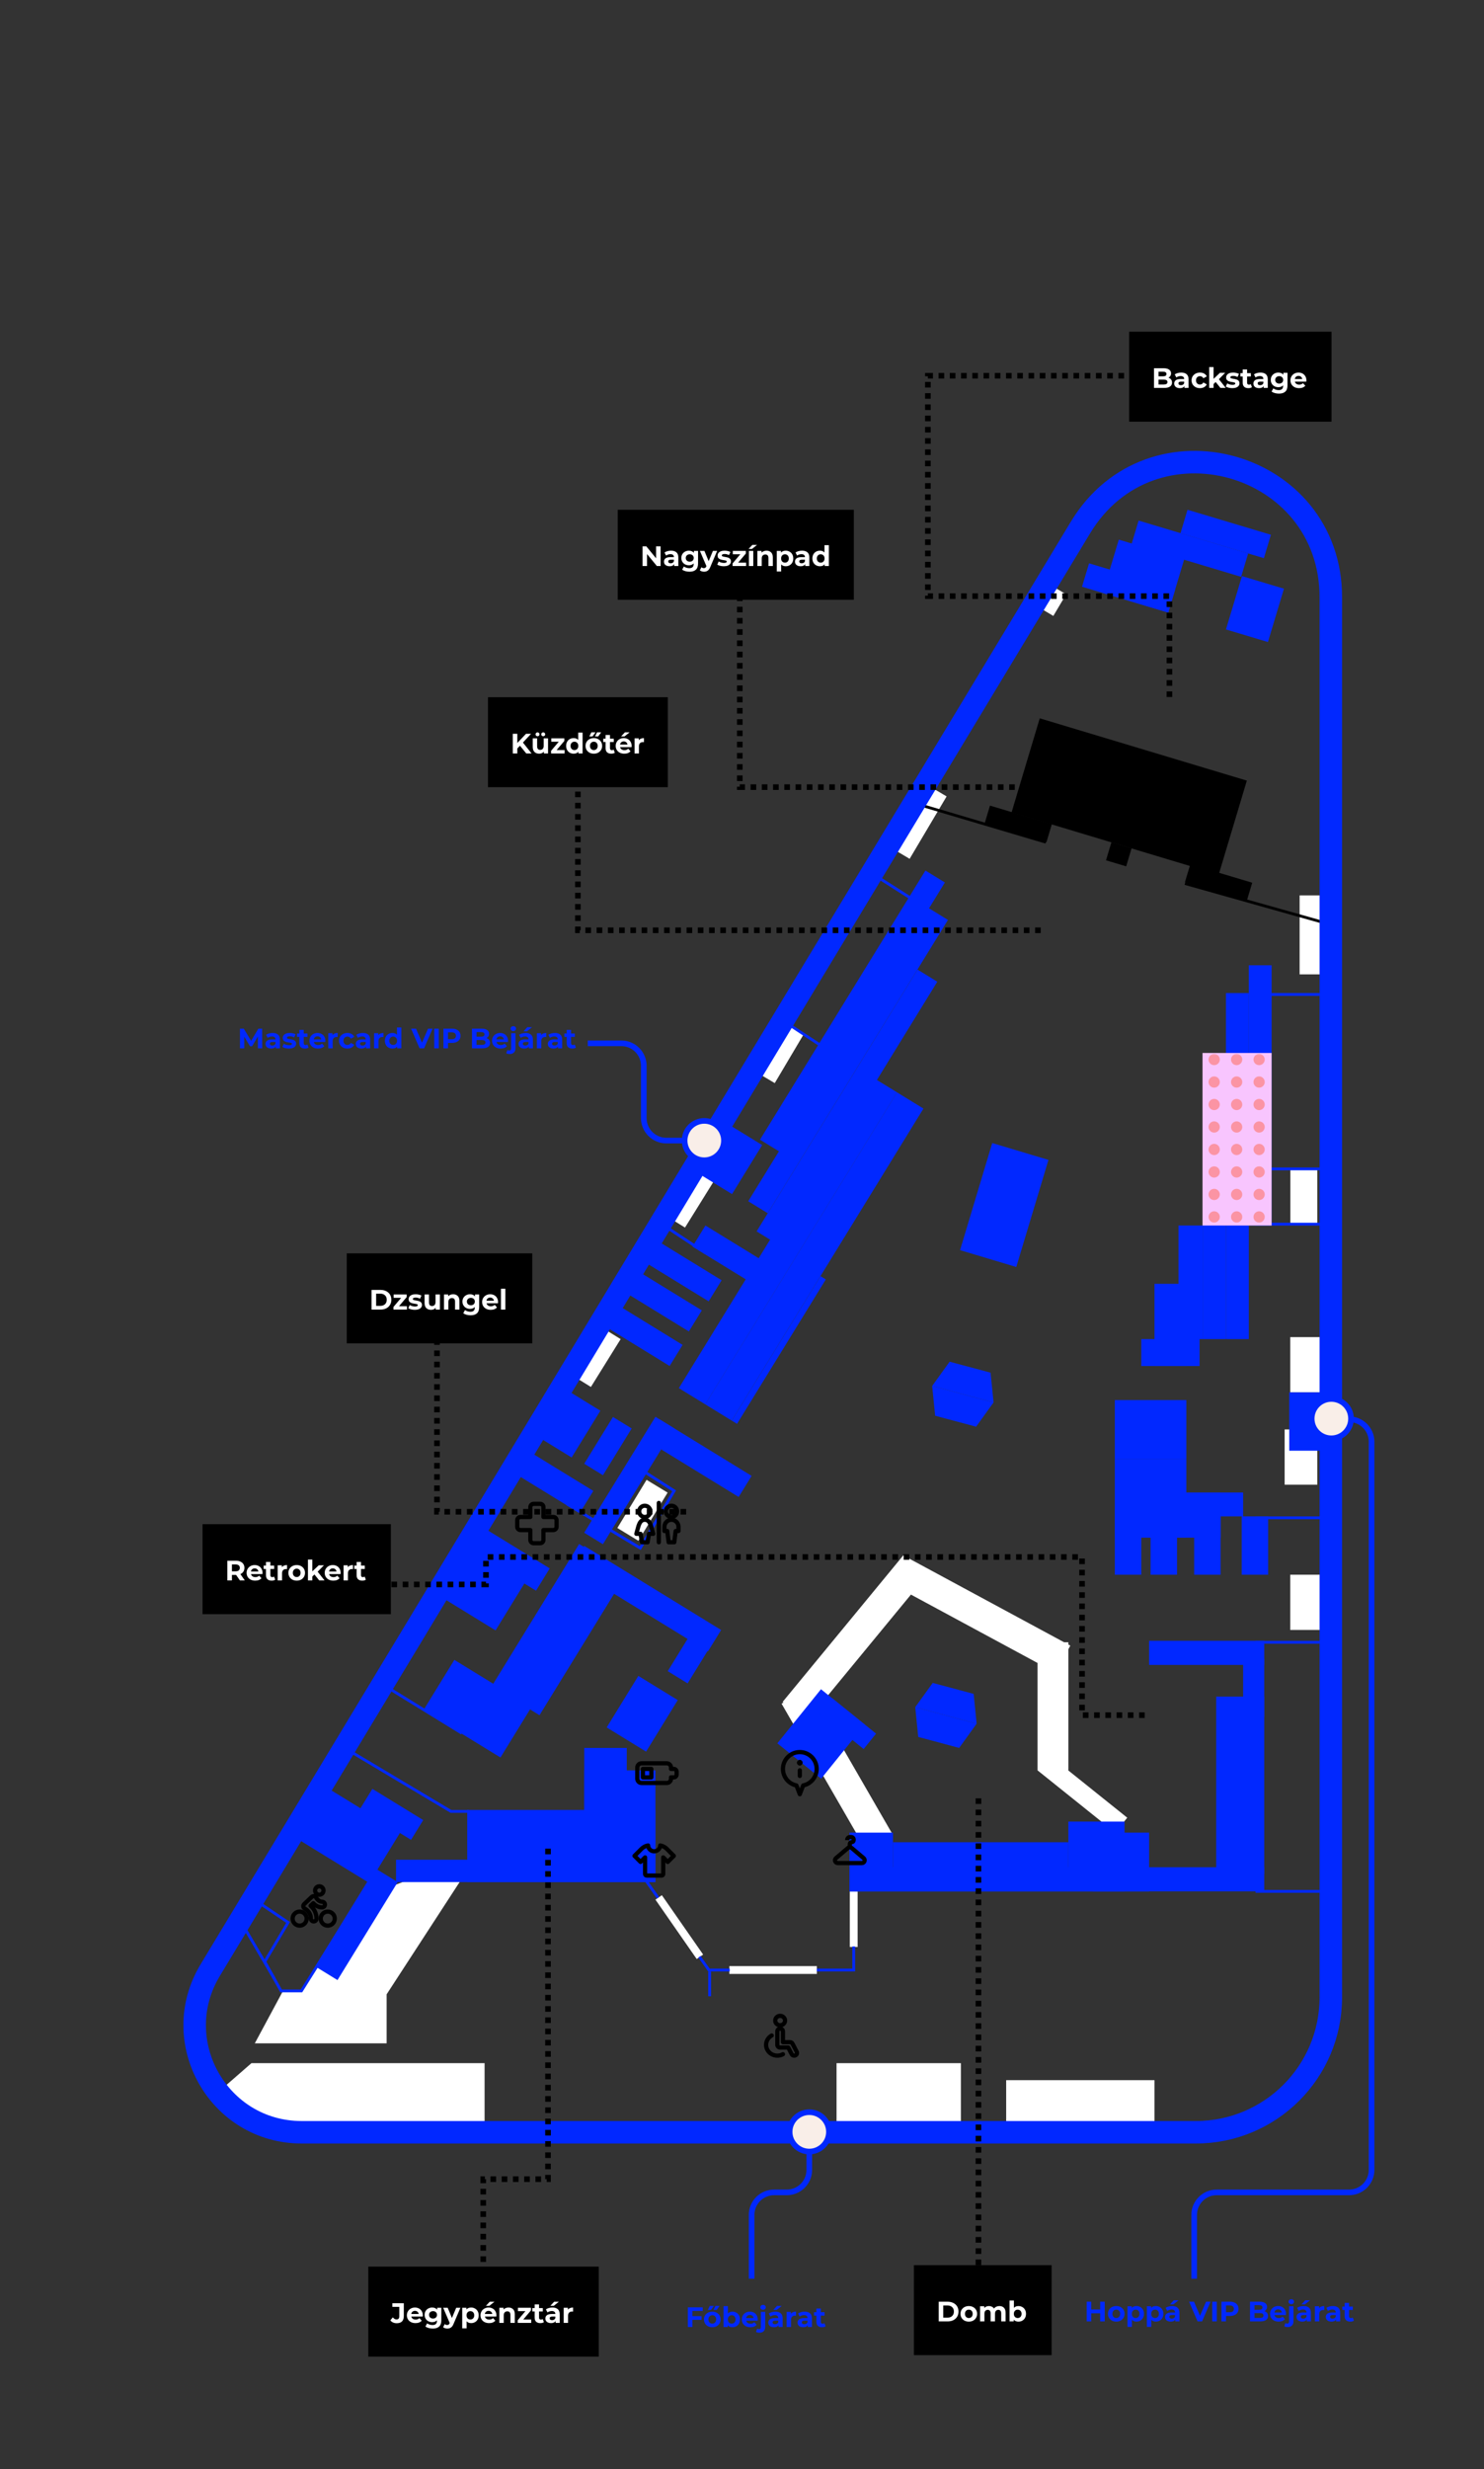 <svg width="528" height="878" viewBox="0 0 528 878" fill="none" xmlns="http://www.w3.org/2000/svg">
<rect x="0" y="0" width="528" height="878" fill="#333333" stroke="none"/>
<rect x="297.636" y="733.643" width="44.243" height="24.577" fill="white"/>
<rect x="259.502" y="699.136" width="31.131" height="2.78" fill="white"/>
<rect width="20.038" height="7.283" transform="matrix(0.528 -0.849 0.85 0.527 204.049 489.356)" fill="white"/>
<rect width="20.038" height="7.283" transform="matrix(0.528 -0.849 0.85 0.527 237.53 432.678)" fill="white"/>
<rect width="20.038" height="7.283" transform="matrix(0.51 -0.86 0.86 0.51 269.388 381.431)" fill="white"/>
<rect width="25.8" height="7.283" transform="matrix(0.51 -0.86 0.86 0.51 317.38 301.677)" fill="white"/>
<rect width="8.942" height="7.283" transform="matrix(0.51 -0.86 0.86 0.51 368.508 215.305)" fill="white"/>
<rect x="462.396" y="346.481" width="28.079" height="8.291" transform="rotate(-90 462.396 346.481)" fill="white"/>
<rect x="459.103" y="435.299" width="19.644" height="9.586" transform="rotate(-90 459.103 435.299)" fill="white"/>
<rect x="459.067" y="495.118" width="19.644" height="11.621" transform="rotate(-90 459.067 495.118)" fill="white"/>
<rect x="457.068" y="527.944" width="19.644" height="11.621" transform="rotate(-90 457.068 527.944)" fill="white"/>
<rect x="459.067" y="579.602" width="19.644" height="11.621" transform="rotate(-90 459.067 579.602)" fill="white"/>
<rect x="302.356" y="692.336" width="19.781" height="2.781" transform="rotate(-90 302.356 692.336)" fill="white"/>
<rect width="59.888" height="10.967" transform="matrix(-0.5 -0.866 0.866 -0.5 308.02 657.672)" fill="white"/>
<rect width="67.475" height="10.967" transform="matrix(-0.636 0.772 -0.772 -0.636 329.836 560.073)" fill="white"/>
<rect width="67.481" height="10.966" transform="matrix(-0.88 -0.475 0.475 -0.88 375.607 594.823)" fill="white"/>
<rect x="369.146" y="629.526" width="45.544" height="10.968" transform="rotate(-90 369.146 629.526)" fill="white"/>
<rect width="35.434" height="6.829" transform="matrix(-0.78 -0.625 0.625 -0.78 396.799 651.684)" fill="white"/>
<rect width="25.719" height="2.78" transform="matrix(-0.571 -0.821 0.821 -0.571 247.89 696.621)" fill="white"/>
<path d="M89.463 733.643H172.413V758.219H95.193L77.05 744.463L89.463 733.643Z" fill="white"/>
<path d="M90.653 726.605L100.664 708.003H107.53L114.395 697.435L123.834 693.145L137.564 671.411L145.859 668.265H164.166L137.564 709.16V726.605H90.653Z" fill="white"/>
<rect x="357.991" y="739.689" width="52.769" height="18.53" fill="white"/>
<rect width="8.75" height="20.033" transform="matrix(0.855 0.519 -0.519 0.855 230.05 526.22)" fill="white"/>
<rect width="76.913" height="34.899" transform="matrix(0.958 0.288 -0.287 0.958 369.937 255.429)" fill="black"/>
<rect width="22.983" height="6.705" transform="matrix(0.958 0.287 -0.287 0.958 352.23 286.466)" fill="black"/>
<rect width="22.983" height="6.705" transform="matrix(0.958 0.287 -0.288 0.958 423.518 307.294)" fill="black"/>
<rect width="7.495" height="6.705" transform="matrix(0.958 0.287 -0.288 0.958 395.439 299.493)" fill="black"/>
<path d="M328.209 286.466C345.254 291.52 358.799 295.537 372.115 299.486M469.711 327.696L421.604 314.161" stroke="black"/>
<path d="M252.486 701.031V709.868" stroke="#0128FF"/>
<path d="M92.022 676.524L102.506 683.597L94.198 697.558L100.002 707.955H107.244L131.198 669.754" stroke="#0128FF"/>
<path d="M83.727 680L97.579 703.575" stroke="#0128FF"/>
<path d="M425.501 758.219L107.321 758.219C77.74 758.219 59.502 725.908 74.788 700.582L384.406 187.611C409.528 145.989 473.501 163.798 473.501 212.415V710.219C473.501 736.728 452.01 758.219 425.501 758.219Z" stroke="#0128FF" stroke-width="8"/>
<rect x="444.318" y="343.254" width="8.121" height="92.532" fill="#0128FF"/>
<rect width="15.59" height="19.794" transform="matrix(0.958 0.287 -0.288 0.958 441.89 204.865)" fill="#0128FF"/>
<rect width="20.877" height="39.751" transform="matrix(0.958 0.287 -0.288 0.958 353.031 406.463)" fill="#0128FF"/>
<rect width="24.3" height="19.794" transform="matrix(0.958 0.287 -0.288 0.958 398.063 191.894)" fill="#0128FF"/>
<rect width="32.012" height="8.684" transform="matrix(0.958 0.287 -0.288 0.958 387.482 200.319)" fill="#0128FF"/>
<rect width="40.686" height="8.684" transform="matrix(0.958 0.287 -0.288 0.958 405.115 185.119)" fill="#0128FF"/>
<rect width="30.971" height="8.684" transform="matrix(0.958 0.287 -0.288 0.958 422.515 181.274)" fill="#0128FF"/>
<rect x="436.197" y="353.123" width="8.121" height="123.052" fill="#0128FF"/>
<rect x="428.076" y="374.668" width="8.121" height="101.508" fill="#0128FF"/>
<rect width="8.121" height="112.33" transform="matrix(0.852 0.523 -0.524 0.852 329.267 309.557)" fill="#0128FF"/>
<rect width="8.121" height="122.396" transform="matrix(0.852 0.523 -0.524 0.852 330.354 322.873)" fill="#0128FF"/>
<rect width="8.248" height="109.265" transform="matrix(0.852 0.523 -0.524 0.852 326.454 344.777)" fill="#0128FF"/>
<rect width="11.029" height="130.219" transform="matrix(0.852 0.523 -0.524 0.852 309.765 382.662)" fill="#0128FF"/>
<rect width="32.391" height="8.8" transform="matrix(0.852 0.523 -0.524 0.852 222.104 449.017)" fill="#0128FF"/>
<rect width="32.391" height="8.8" transform="matrix(0.852 0.523 -0.524 0.852 229.149 438.31)" fill="#0128FF"/>
<rect width="32.391" height="8.8" transform="matrix(0.852 0.523 -0.524 0.852 250.987 435.786)" fill="#0128FF"/>
<rect width="38.185" height="8.8" transform="matrix(0.852 0.523 -0.524 0.852 234.884 504.843)" fill="#0128FF"/>
<rect width="16.526" height="20.468" transform="matrix(0.852 0.523 -0.524 0.852 257.096 398.527)" fill="#0128FF"/>
<rect width="32.391" height="8.8" transform="matrix(0.852 0.523 -0.524 0.852 215.266 461.293)" fill="#0128FF"/>
<rect width="19.559" height="19.514" transform="matrix(0.852 0.523 -0.524 0.852 196.943 491.411)" fill="#0128FF"/>
<rect width="7.809" height="19.514" transform="matrix(0.852 0.523 -0.524 0.852 218.093 503.869)" fill="#0128FF"/>
<rect width="7.809" height="48.373" transform="matrix(0.852 0.523 -0.524 0.852 233.2 503.811)" fill="#0128FF"/>
<rect width="9.294" height="40.879" transform="matrix(0.852 0.523 -0.524 0.852 133.581 664.412)" fill="#0128FF"/>
<rect width="30.69" height="9.299" transform="matrix(0.852 0.523 -0.524 0.852 184.949 514.106)" fill="#0128FF"/>
<rect width="32.166" height="20.999" transform="matrix(0.852 0.523 -0.524 0.852 161.659 590.241)" fill="#0128FF"/>
<rect width="32.166" height="20.999" transform="matrix(0.852 0.523 -0.524 0.852 114.958 634.849)" fill="#0128FF"/>
<rect width="21.222" height="8.256" transform="matrix(0.852 0.523 -0.524 0.852 132.492 636.105)" fill="#0128FF"/>
<rect width="19.877" height="59.254" transform="matrix(0.852 0.523 -0.524 0.852 206.062 549.036)" fill="#0128FF"/>
<rect width="57.152" height="8.955" transform="matrix(0.852 0.523 -0.524 0.852 207.877 549.724)" fill="#0128FF"/>
<rect width="8.299" height="21.505" transform="matrix(0.852 0.523 -0.524 0.852 248.848 575.933)" fill="#0128FF"/>
<rect width="16.45" height="21.505" transform="matrix(0.852 0.523 -0.524 0.852 227.125 595.942)" fill="#0128FF"/>
<rect width="20.027" height="24.718" transform="matrix(0.778 0.628 -0.628 0.778 292.1 600.679)" fill="#0128FF"/>
<rect width="20.027" height="7.037" transform="matrix(0.778 0.628 -0.628 0.778 296.116 603.893)" fill="#0128FF"/>
<rect width="30.69" height="9.299" transform="matrix(0.852 0.523 -0.524 0.852 169.438 541.664)" fill="#0128FF"/>
<rect width="27.685" height="19.865" transform="matrix(0.852 0.523 -0.524 0.852 163.137 548.351)" fill="#0128FF"/>
<rect x="166.237" y="643.609" width="66.963" height="25.648" fill="#0128FF"/>
<rect x="207.877" y="629.526" width="25.324" height="39.73" fill="#0128FF"/>
<rect x="207.877" y="621.557" width="15.122" height="39.73" fill="#0128FF"/>
<rect x="140.914" y="661.31" width="66.963" height="7.946" fill="#0128FF"/>
<rect width="11.029" height="130.219" transform="matrix(0.852 0.523 -0.524 0.852 319.162 388.435)" fill="#0128FF"/>
<rect width="2.204" height="60.275" transform="matrix(0.852 0.523 -0.524 0.852 291.941 453.8)" fill="#0128FF"/>
<path d="M310.935 311.031L326.148 320.727" stroke="#0128FF"/>
<path d="M293.058 372.442L277.466 362.175" stroke="#0128FF"/>
<path d="M250.987 445.51L235.395 435.243" stroke="#0128FF"/>
<rect x="419.309" y="435.786" width="8.767" height="40.389" fill="#0128FF"/>
<rect x="410.761" y="456.515" width="16.034" height="29.23" fill="#0128FF"/>
<rect x="396.652" y="497.859" width="25.441" height="20.884" fill="#0128FF"/>
<rect x="302.243" y="651.672" width="15.479" height="20.884" fill="#0128FF"/>
<rect x="380.113" y="647.74" width="19.994" height="24.816" fill="#0128FF"/>
<rect x="388.85" y="651.672" width="19.994" height="20.884" fill="#0128FF"/>
<rect x="317.722" y="655.086" width="62.39" height="17.471" fill="#0128FF"/>
<rect x="432.715" y="603.311" width="17.089" height="63.077" fill="#0128FF"/>
<rect x="396.652" y="518.743" width="25.441" height="28.036" fill="#0128FF"/>
<rect x="408.844" y="530.731" width="25.441" height="16.048" fill="#0128FF"/>
<rect x="416.859" y="530.731" width="25.441" height="8.484" fill="#0128FF"/>
<rect x="396.652" y="536.944" width="9.408" height="23.015" fill="#0128FF"/>
<rect x="409.37" y="536.944" width="9.408" height="23.015" fill="#0128FF"/>
<rect x="424.877" y="536.944" width="9.408" height="23.015" fill="#0128FF"/>
<rect x="441.788" y="539.215" width="9.408" height="20.744" fill="#0128FF"/>
<rect x="442.3" y="589.837" width="7.504" height="20.744" fill="#0128FF"/>
<rect x="458.704" y="495.118" width="16.564" height="20.744" fill="#0128FF"/>
<rect x="406.06" y="476.175" width="16.034" height="9.569" fill="#0128FF"/>
<rect x="408.844" y="583.451" width="40.961" height="8.581" fill="#0128FF"/>
<rect x="302.243" y="663.974" width="147.562" height="8.581" fill="#0128FF"/>
<path d="M446.722 415.656H470.687" stroke="#0128FF"/>
<path d="M446.722 539.731H470.687" stroke="#0128FF"/>
<path d="M446.722 583.982H470.687" stroke="#0128FF"/>
<path d="M446.722 672.555H470.687" stroke="#0128FF"/>
<path d="M446.722 353.617H470.687" stroke="#0128FF"/>
<path d="M446.722 435.299H470.687" stroke="#0128FF"/>
<path d="M201.736 534.809L227.803 550.484L239.863 530.132L227.803 522.413M136.033 598.914L164.318 616.322" stroke="#0128FF"/>
<path d="M122.733 621.641L160.459 644.127H166.784" stroke="#0128FF"/>
<path d="M228.75 667.201L234.102 674.795M248.862 695.815L252.235 700.527H259.638M290.659 700.527H303.747V692.159" stroke="#0128FF"/>
<path d="M331.657 492.842L353.509 498.696L347.29 507.325L332.727 503.424L331.657 492.842Z" fill="#0128FF"/>
<path d="M353.506 498.695L331.654 492.841L337.873 484.211L352.436 488.113L353.506 498.695Z" fill="#0128FF"/>
<path d="M325.637 607.063L347.489 612.917L341.27 621.547L326.708 617.646L325.637 607.063Z" fill="#0128FF"/>
<path d="M347.487 612.917L325.635 607.062L331.854 598.433L346.416 602.334L347.487 612.917Z" fill="#0128FF"/>
<rect x="401.753" y="117.946" width="72" height="32" fill="black"/>
<path d="M415.723 134.306C416.123 134.433 416.436 134.646 416.663 134.946C416.89 135.24 417.003 135.603 417.003 136.036C417.003 136.65 416.763 137.123 416.283 137.456C415.81 137.783 415.116 137.946 414.203 137.946H410.583V130.946H414.003C414.856 130.946 415.51 131.11 415.963 131.436C416.423 131.763 416.653 132.206 416.653 132.766C416.653 133.106 416.57 133.41 416.403 133.676C416.243 133.943 416.016 134.153 415.723 134.306ZM412.193 132.166V133.816H413.803C414.203 133.816 414.506 133.746 414.713 133.606C414.92 133.466 415.023 133.26 415.023 132.986C415.023 132.713 414.92 132.51 414.713 132.376C414.506 132.236 414.203 132.166 413.803 132.166H412.193ZM414.083 136.726C414.51 136.726 414.83 136.656 415.043 136.516C415.263 136.376 415.373 136.16 415.373 135.866C415.373 135.286 414.943 134.996 414.083 134.996H412.193V136.726H414.083ZM420.29 132.486C421.123 132.486 421.763 132.686 422.21 133.086C422.656 133.48 422.88 134.076 422.88 134.876V137.946H421.42V137.276C421.126 137.776 420.58 138.026 419.78 138.026C419.366 138.026 419.006 137.956 418.7 137.816C418.4 137.676 418.17 137.483 418.01 137.236C417.85 136.99 417.77 136.71 417.77 136.396C417.77 135.896 417.956 135.503 418.33 135.216C418.71 134.93 419.293 134.786 420.08 134.786H421.32C421.32 134.446 421.216 134.186 421.01 134.006C420.803 133.82 420.493 133.726 420.08 133.726C419.793 133.726 419.51 133.773 419.23 133.866C418.956 133.953 418.723 134.073 418.53 134.226L417.97 133.136C418.263 132.93 418.613 132.77 419.02 132.656C419.433 132.543 419.856 132.486 420.29 132.486ZM420.17 136.976C420.436 136.976 420.673 136.916 420.88 136.796C421.086 136.67 421.233 136.486 421.32 136.246V135.696H420.25C419.61 135.696 419.29 135.906 419.29 136.326C419.29 136.526 419.366 136.686 419.52 136.806C419.68 136.92 419.896 136.976 420.17 136.976ZM426.95 138.026C426.377 138.026 425.86 137.91 425.4 137.676C424.947 137.436 424.59 137.106 424.33 136.686C424.077 136.266 423.95 135.79 423.95 135.256C423.95 134.723 424.077 134.246 424.33 133.826C424.59 133.406 424.947 133.08 425.4 132.846C425.86 132.606 426.377 132.486 426.95 132.486C427.517 132.486 428.01 132.606 428.43 132.846C428.857 133.08 429.167 133.416 429.36 133.856L428.15 134.506C427.87 134.013 427.467 133.766 426.94 133.766C426.533 133.766 426.197 133.9 425.93 134.166C425.663 134.433 425.53 134.796 425.53 135.256C425.53 135.716 425.663 136.08 425.93 136.346C426.197 136.613 426.533 136.746 426.94 136.746C427.473 136.746 427.877 136.5 428.15 136.006L429.36 136.666C429.167 137.093 428.857 137.426 428.43 137.666C428.01 137.906 427.517 138.026 426.95 138.026ZM432.529 135.836L431.779 136.576V137.946H430.219V130.526H431.779V134.726L434.059 132.566H435.919L433.679 134.846L436.119 137.946H434.229L432.529 135.836ZM438.455 138.026C438.008 138.026 437.572 137.973 437.145 137.866C436.718 137.753 436.378 137.613 436.125 137.446L436.645 136.326C436.885 136.48 437.175 136.606 437.515 136.706C437.855 136.8 438.188 136.846 438.515 136.846C439.175 136.846 439.505 136.683 439.505 136.356C439.505 136.203 439.415 136.093 439.235 136.026C439.055 135.96 438.778 135.903 438.405 135.856C437.965 135.79 437.602 135.713 437.315 135.626C437.028 135.54 436.778 135.386 436.565 135.166C436.358 134.946 436.255 134.633 436.255 134.226C436.255 133.886 436.352 133.586 436.545 133.326C436.745 133.06 437.032 132.853 437.405 132.706C437.785 132.56 438.232 132.486 438.745 132.486C439.125 132.486 439.502 132.53 439.875 132.616C440.255 132.696 440.568 132.81 440.815 132.956L440.295 134.066C439.822 133.8 439.305 133.666 438.745 133.666C438.412 133.666 438.162 133.713 437.995 133.806C437.828 133.9 437.745 134.02 437.745 134.166C437.745 134.333 437.835 134.45 438.015 134.516C438.195 134.583 438.482 134.646 438.875 134.706C439.315 134.78 439.675 134.86 439.955 134.946C440.235 135.026 440.478 135.176 440.685 135.396C440.892 135.616 440.995 135.923 440.995 136.316C440.995 136.65 440.895 136.946 440.695 137.206C440.495 137.466 440.202 137.67 439.815 137.816C439.435 137.956 438.982 138.026 438.455 138.026ZM445.428 137.686C445.274 137.8 445.084 137.886 444.858 137.946C444.638 138 444.404 138.026 444.158 138.026C443.518 138.026 443.021 137.863 442.668 137.536C442.321 137.21 442.148 136.73 442.148 136.096V133.886H441.318V132.686H442.148V131.376H443.708V132.686H445.048V133.886H443.708V136.076C443.708 136.303 443.764 136.48 443.878 136.606C443.998 136.726 444.164 136.786 444.378 136.786C444.624 136.786 444.834 136.72 445.008 136.586L445.428 137.686ZM448.473 132.486C449.307 132.486 449.947 132.686 450.393 133.086C450.84 133.48 451.063 134.076 451.063 134.876V137.946H449.603V137.276C449.31 137.776 448.763 138.026 447.963 138.026C447.55 138.026 447.19 137.956 446.883 137.816C446.583 137.676 446.353 137.483 446.193 137.236C446.033 136.99 445.953 136.71 445.953 136.396C445.953 135.896 446.14 135.503 446.513 135.216C446.893 134.93 447.477 134.786 448.263 134.786H449.503C449.503 134.446 449.4 134.186 449.193 134.006C448.987 133.82 448.677 133.726 448.263 133.726C447.977 133.726 447.693 133.773 447.413 133.866C447.14 133.953 446.907 134.073 446.713 134.226L446.153 133.136C446.447 132.93 446.797 132.77 447.203 132.656C447.617 132.543 448.04 132.486 448.473 132.486ZM448.353 136.976C448.62 136.976 448.857 136.916 449.063 136.796C449.27 136.67 449.417 136.486 449.503 136.246V135.696H448.433C447.793 135.696 447.473 135.906 447.473 136.326C447.473 136.526 447.55 136.686 447.703 136.806C447.863 136.92 448.08 136.976 448.353 136.976ZM458.084 132.566V137.046C458.084 138.033 457.827 138.766 457.314 139.246C456.8 139.726 456.05 139.966 455.064 139.966C454.544 139.966 454.05 139.903 453.584 139.776C453.117 139.65 452.73 139.466 452.424 139.226L453.044 138.106C453.27 138.293 453.557 138.44 453.904 138.546C454.25 138.66 454.597 138.716 454.944 138.716C455.484 138.716 455.88 138.593 456.134 138.346C456.394 138.106 456.524 137.74 456.524 137.246V137.016C456.117 137.463 455.55 137.686 454.824 137.686C454.33 137.686 453.877 137.58 453.464 137.366C453.057 137.146 452.734 136.84 452.494 136.446C452.254 136.053 452.134 135.6 452.134 135.086C452.134 134.573 452.254 134.12 452.494 133.726C452.734 133.333 453.057 133.03 453.464 132.816C453.877 132.596 454.33 132.486 454.824 132.486C455.604 132.486 456.197 132.743 456.604 133.256V132.566H458.084ZM455.134 136.406C455.547 136.406 455.884 136.286 456.144 136.046C456.41 135.8 456.544 135.48 456.544 135.086C456.544 134.693 456.41 134.376 456.144 134.136C455.884 133.89 455.547 133.766 455.134 133.766C454.72 133.766 454.38 133.89 454.114 134.136C453.847 134.376 453.714 134.693 453.714 135.086C453.714 135.48 453.847 135.8 454.114 136.046C454.38 136.286 454.72 136.406 455.134 136.406ZM464.806 135.276C464.806 135.296 464.796 135.436 464.776 135.696H460.706C460.779 136.03 460.952 136.293 461.226 136.486C461.499 136.68 461.839 136.776 462.246 136.776C462.526 136.776 462.772 136.736 462.986 136.656C463.206 136.57 463.409 136.436 463.596 136.256L464.426 137.156C463.919 137.736 463.179 138.026 462.206 138.026C461.599 138.026 461.062 137.91 460.596 137.676C460.129 137.436 459.769 137.106 459.516 136.686C459.262 136.266 459.136 135.79 459.136 135.256C459.136 134.73 459.259 134.256 459.506 133.836C459.759 133.41 460.102 133.08 460.536 132.846C460.976 132.606 461.466 132.486 462.006 132.486C462.532 132.486 463.009 132.6 463.436 132.826C463.862 133.053 464.196 133.38 464.436 133.806C464.682 134.226 464.806 134.716 464.806 135.276ZM462.016 133.666C461.662 133.666 461.366 133.766 461.126 133.966C460.886 134.166 460.739 134.44 460.686 134.786H463.336C463.282 134.446 463.136 134.176 462.896 133.976C462.656 133.77 462.362 133.666 462.016 133.666Z" fill="white"/>
<path d="M416.08 247.857V211.979H330.136L330.136 133.604H408.565" stroke="black" stroke-width="2" stroke-dasharray="2 2"/>
<rect width="84" height="32" transform="translate(219.787 181.274)" fill="black"/>
<path d="M235.037 194.274V201.274H233.707L230.217 197.024V201.274H228.617V194.274H229.957L233.437 198.524V194.274H235.037ZM238.753 195.814C239.587 195.814 240.227 196.014 240.673 196.414C241.12 196.807 241.343 197.404 241.343 198.204V201.274H239.883V200.604C239.59 201.104 239.043 201.354 238.243 201.354C237.83 201.354 237.47 201.284 237.163 201.144C236.863 201.004 236.633 200.811 236.473 200.564C236.313 200.317 236.233 200.037 236.233 199.724C236.233 199.224 236.42 198.831 236.793 198.544C237.173 198.257 237.757 198.114 238.543 198.114H239.783C239.783 197.774 239.68 197.514 239.473 197.334C239.267 197.147 238.957 197.054 238.543 197.054C238.257 197.054 237.973 197.101 237.693 197.194C237.42 197.281 237.187 197.401 236.993 197.554L236.433 196.464C236.727 196.257 237.077 196.097 237.483 195.984C237.897 195.871 238.32 195.814 238.753 195.814ZM238.633 200.304C238.9 200.304 239.137 200.244 239.343 200.124C239.55 199.997 239.697 199.814 239.783 199.574V199.024H238.713C238.073 199.024 237.753 199.234 237.753 199.654C237.753 199.854 237.83 200.014 237.983 200.134C238.143 200.247 238.36 200.304 238.633 200.304ZM248.364 195.894V200.374C248.364 201.361 248.107 202.094 247.594 202.574C247.08 203.054 246.33 203.294 245.344 203.294C244.824 203.294 244.33 203.231 243.864 203.104C243.397 202.977 243.01 202.794 242.704 202.554L243.324 201.434C243.55 201.621 243.837 201.767 244.184 201.874C244.53 201.987 244.877 202.044 245.224 202.044C245.764 202.044 246.16 201.921 246.414 201.674C246.674 201.434 246.804 201.067 246.804 200.574V200.344C246.397 200.791 245.83 201.014 245.104 201.014C244.61 201.014 244.157 200.907 243.744 200.694C243.337 200.474 243.014 200.167 242.774 199.774C242.534 199.381 242.414 198.927 242.414 198.414C242.414 197.901 242.534 197.447 242.774 197.054C243.014 196.661 243.337 196.357 243.744 196.144C244.157 195.924 244.61 195.814 245.104 195.814C245.884 195.814 246.477 196.071 246.884 196.584V195.894H248.364ZM245.414 199.734C245.827 199.734 246.164 199.614 246.424 199.374C246.69 199.127 246.824 198.807 246.824 198.414C246.824 198.021 246.69 197.704 246.424 197.464C246.164 197.217 245.827 197.094 245.414 197.094C245 197.094 244.66 197.217 244.394 197.464C244.127 197.704 243.994 198.021 243.994 198.414C243.994 198.807 244.127 199.127 244.394 199.374C244.66 199.614 245 199.734 245.414 199.734ZM255.156 195.894L252.726 201.604C252.479 202.224 252.172 202.661 251.806 202.914C251.446 203.167 251.009 203.294 250.496 203.294C250.216 203.294 249.939 203.251 249.666 203.164C249.392 203.077 249.169 202.957 248.996 202.804L249.566 201.694C249.686 201.801 249.822 201.884 249.976 201.944C250.136 202.004 250.292 202.034 250.446 202.034C250.659 202.034 250.832 201.981 250.966 201.874C251.099 201.774 251.219 201.604 251.326 201.364L251.346 201.314L249.016 195.894H250.626L252.136 199.544L253.656 195.894H255.156ZM257.524 201.354C257.077 201.354 256.641 201.301 256.214 201.194C255.787 201.081 255.447 200.941 255.194 200.774L255.714 199.654C255.954 199.807 256.244 199.934 256.584 200.034C256.924 200.127 257.257 200.174 257.584 200.174C258.244 200.174 258.574 200.011 258.574 199.684C258.574 199.531 258.484 199.421 258.304 199.354C258.124 199.287 257.847 199.231 257.474 199.184C257.034 199.117 256.671 199.041 256.384 198.954C256.097 198.867 255.847 198.714 255.634 198.494C255.427 198.274 255.324 197.961 255.324 197.554C255.324 197.214 255.421 196.914 255.614 196.654C255.814 196.387 256.101 196.181 256.474 196.034C256.854 195.887 257.301 195.814 257.814 195.814C258.194 195.814 258.571 195.857 258.944 195.944C259.324 196.024 259.637 196.137 259.884 196.284L259.364 197.394C258.891 197.127 258.374 196.994 257.814 196.994C257.481 196.994 257.231 197.041 257.064 197.134C256.897 197.227 256.814 197.347 256.814 197.494C256.814 197.661 256.904 197.777 257.084 197.844C257.264 197.911 257.551 197.974 257.944 198.034C258.384 198.107 258.744 198.187 259.024 198.274C259.304 198.354 259.547 198.504 259.754 198.724C259.961 198.944 260.064 199.251 260.064 199.644C260.064 199.977 259.964 200.274 259.764 200.534C259.564 200.794 259.271 200.997 258.884 201.144C258.504 201.284 258.051 201.354 257.524 201.354ZM265.457 200.074V201.274H260.657V200.334L263.397 197.094H260.727V195.894H265.367V196.834L262.627 200.074H265.457ZM266.456 195.894H268.016V201.274H266.456V195.894ZM267.676 193.764H269.356L267.546 195.204H266.326L267.676 193.764ZM272.734 195.814C273.401 195.814 273.937 196.014 274.344 196.414C274.757 196.814 274.964 197.407 274.964 198.194V201.274H273.404V198.434C273.404 198.007 273.311 197.691 273.124 197.484C272.937 197.271 272.667 197.164 272.314 197.164C271.921 197.164 271.607 197.287 271.374 197.534C271.141 197.774 271.024 198.134 271.024 198.614V201.274H269.464V195.894H270.954V196.524C271.161 196.297 271.417 196.124 271.724 196.004C272.031 195.877 272.367 195.814 272.734 195.814ZM279.558 195.814C280.058 195.814 280.512 195.931 280.918 196.164C281.332 196.391 281.655 196.714 281.888 197.134C282.122 197.547 282.238 198.031 282.238 198.584C282.238 199.137 282.122 199.624 281.888 200.044C281.655 200.457 281.332 200.781 280.918 201.014C280.512 201.241 280.058 201.354 279.558 201.354C278.872 201.354 278.332 201.137 277.938 200.704V203.214H276.378V195.894H277.868V196.514C278.255 196.047 278.818 195.814 279.558 195.814ZM279.288 200.074C279.688 200.074 280.015 199.941 280.268 199.674C280.528 199.401 280.658 199.037 280.658 198.584C280.658 198.131 280.528 197.771 280.268 197.504C280.015 197.231 279.688 197.094 279.288 197.094C278.888 197.094 278.558 197.231 278.298 197.504C278.045 197.771 277.918 198.131 277.918 198.584C277.918 199.037 278.045 199.401 278.298 199.674C278.558 199.941 278.888 200.074 279.288 200.074ZM285.365 195.814C286.198 195.814 286.838 196.014 287.285 196.414C287.731 196.807 287.955 197.404 287.955 198.204V201.274H286.495V200.604C286.201 201.104 285.655 201.354 284.855 201.354C284.441 201.354 284.081 201.284 283.775 201.144C283.475 201.004 283.245 200.811 283.085 200.564C282.925 200.317 282.845 200.037 282.845 199.724C282.845 199.224 283.031 198.831 283.405 198.544C283.785 198.257 284.368 198.114 285.155 198.114H286.395C286.395 197.774 286.291 197.514 286.085 197.334C285.878 197.147 285.568 197.054 285.155 197.054C284.868 197.054 284.585 197.101 284.305 197.194C284.031 197.281 283.798 197.401 283.605 197.554L283.045 196.464C283.338 196.257 283.688 196.097 284.095 195.984C284.508 195.871 284.931 195.814 285.365 195.814ZM285.245 200.304C285.511 200.304 285.748 200.244 285.955 200.124C286.161 199.997 286.308 199.814 286.395 199.574V199.024H285.325C284.685 199.024 284.365 199.234 284.365 199.654C284.365 199.854 284.441 200.014 284.595 200.134C284.755 200.247 284.971 200.304 285.245 200.304ZM294.905 193.854V201.274H293.415V200.654C293.028 201.121 292.468 201.354 291.735 201.354C291.228 201.354 290.768 201.241 290.355 201.014C289.948 200.787 289.628 200.464 289.395 200.044C289.162 199.624 289.045 199.137 289.045 198.584C289.045 198.031 289.162 197.544 289.395 197.124C289.628 196.704 289.948 196.381 290.355 196.154C290.768 195.927 291.228 195.814 291.735 195.814C292.422 195.814 292.958 196.031 293.345 196.464V193.854H294.905ZM292.005 200.074C292.398 200.074 292.725 199.941 292.985 199.674C293.245 199.401 293.375 199.037 293.375 198.584C293.375 198.131 293.245 197.771 292.985 197.504C292.725 197.231 292.398 197.094 292.005 197.094C291.605 197.094 291.275 197.231 291.015 197.504C290.755 197.771 290.625 198.131 290.625 198.584C290.625 199.037 290.755 199.401 291.015 199.674C291.275 199.941 291.605 200.074 292.005 200.074Z" fill="white"/>
<path d="M397.057 279.903L263.214 279.903V210.77" stroke="black" stroke-width="2" stroke-dasharray="2 2"/>
<rect width="64" height="32" transform="translate(173.62 247.924)" fill="black"/>
<path d="M185 265.174L184.06 266.154V267.924H182.45V260.924H184.06V264.194L187.16 260.924H188.96L186.06 264.044L189.13 267.924H187.24L185 265.174ZM194.996 262.544V267.924H193.516V267.284C193.31 267.518 193.063 267.698 192.776 267.824C192.49 267.944 192.18 268.004 191.846 268.004C191.14 268.004 190.58 267.801 190.166 267.394C189.753 266.988 189.546 266.384 189.546 265.584V262.544H191.106V265.354C191.106 266.221 191.47 266.654 192.196 266.654C192.57 266.654 192.87 266.534 193.096 266.294C193.323 266.048 193.436 265.684 193.436 265.204V262.544H194.996ZM191.256 261.804C191.056 261.804 190.89 261.741 190.756 261.614C190.623 261.481 190.556 261.314 190.556 261.114C190.556 260.914 190.623 260.751 190.756 260.624C190.89 260.491 191.056 260.424 191.256 260.424C191.456 260.424 191.62 260.491 191.746 260.624C191.88 260.751 191.946 260.914 191.946 261.114C191.946 261.314 191.88 261.481 191.746 261.614C191.62 261.741 191.456 261.804 191.256 261.804ZM193.276 261.804C193.076 261.804 192.91 261.741 192.776 261.614C192.65 261.481 192.586 261.314 192.586 261.114C192.586 260.914 192.65 260.751 192.776 260.624C192.91 260.491 193.076 260.424 193.276 260.424C193.476 260.424 193.643 260.491 193.776 260.624C193.91 260.751 193.976 260.914 193.976 261.114C193.976 261.314 193.91 261.481 193.776 261.614C193.643 261.741 193.476 261.804 193.276 261.804ZM200.872 266.724V267.924H196.072V266.984L198.812 263.744H196.142V262.544H200.782V263.484L198.042 266.724H200.872ZM207.283 260.504V267.924H205.793V267.304C205.406 267.771 204.846 268.004 204.113 268.004C203.606 268.004 203.146 267.891 202.733 267.664C202.326 267.438 202.006 267.114 201.773 266.694C201.54 266.274 201.423 265.788 201.423 265.234C201.423 264.681 201.54 264.194 201.773 263.774C202.006 263.354 202.326 263.031 202.733 262.804C203.146 262.578 203.606 262.464 204.113 262.464C204.8 262.464 205.336 262.681 205.723 263.114V260.504H207.283ZM204.383 266.724C204.776 266.724 205.103 266.591 205.363 266.324C205.623 266.051 205.753 265.688 205.753 265.234C205.753 264.781 205.623 264.421 205.363 264.154C205.103 263.881 204.776 263.744 204.383 263.744C203.983 263.744 203.653 263.881 203.393 264.154C203.133 264.421 203.003 264.781 203.003 265.234C203.003 265.688 203.133 266.051 203.393 266.324C203.653 266.591 203.983 266.724 204.383 266.724ZM211.287 268.004C210.72 268.004 210.21 267.888 209.757 267.654C209.31 267.414 208.96 267.084 208.707 266.664C208.454 266.244 208.327 265.768 208.327 265.234C208.327 264.701 208.454 264.224 208.707 263.804C208.96 263.384 209.31 263.058 209.757 262.824C210.21 262.584 210.72 262.464 211.287 262.464C211.854 262.464 212.36 262.584 212.807 262.824C213.254 263.058 213.604 263.384 213.857 263.804C214.11 264.224 214.237 264.701 214.237 265.234C214.237 265.768 214.11 266.244 213.857 266.664C213.604 267.084 213.254 267.414 212.807 267.654C212.36 267.888 211.854 268.004 211.287 268.004ZM211.287 266.724C211.687 266.724 212.014 266.591 212.267 266.324C212.527 266.051 212.657 265.688 212.657 265.234C212.657 264.781 212.527 264.421 212.267 264.154C212.014 263.881 211.687 263.744 211.287 263.744C210.887 263.744 210.557 263.881 210.297 264.154C210.037 264.421 209.907 264.781 209.907 265.234C209.907 265.688 210.037 266.051 210.297 266.324C210.557 266.591 210.887 266.724 211.287 266.724ZM210.407 260.414H211.867L210.827 261.854H209.687L210.407 260.414ZM212.427 260.414H213.887L212.847 261.854H211.707L212.427 260.414ZM218.75 267.664C218.596 267.778 218.406 267.864 218.18 267.924C217.96 267.978 217.726 268.004 217.48 268.004C216.84 268.004 216.343 267.841 215.99 267.514C215.643 267.188 215.47 266.708 215.47 266.074V263.864H214.64V262.664H215.47V261.354H217.03V262.664H218.37V263.864H217.03V266.054C217.03 266.281 217.086 266.458 217.2 266.584C217.32 266.704 217.486 266.764 217.7 266.764C217.946 266.764 218.156 266.698 218.33 266.564L218.75 267.664ZM224.729 265.254C224.729 265.274 224.719 265.414 224.699 265.674H220.629C220.703 266.008 220.876 266.271 221.149 266.464C221.423 266.658 221.763 266.754 222.169 266.754C222.449 266.754 222.696 266.714 222.909 266.634C223.129 266.548 223.333 266.414 223.519 266.234L224.349 267.134C223.843 267.714 223.103 268.004 222.129 268.004C221.523 268.004 220.986 267.888 220.519 267.654C220.053 267.414 219.693 267.084 219.439 266.664C219.186 266.244 219.059 265.768 219.059 265.234C219.059 264.708 219.183 264.234 219.429 263.814C219.683 263.388 220.026 263.058 220.459 262.824C220.899 262.584 221.389 262.464 221.929 262.464C222.456 262.464 222.933 262.578 223.359 262.804C223.786 263.031 224.119 263.358 224.359 263.784C224.606 264.204 224.729 264.694 224.729 265.254ZM221.939 263.644C221.586 263.644 221.289 263.744 221.049 263.944C220.809 264.144 220.663 264.418 220.609 264.764H223.259C223.206 264.424 223.059 264.154 222.819 263.954C222.579 263.748 222.286 263.644 221.939 263.644ZM222.339 260.414H224.019L222.209 261.854H220.989L222.339 260.414ZM227.258 263.254C227.445 262.994 227.695 262.798 228.008 262.664C228.328 262.531 228.695 262.464 229.108 262.464V263.904C228.935 263.891 228.818 263.884 228.758 263.884C228.311 263.884 227.961 264.011 227.708 264.264C227.455 264.511 227.328 264.884 227.328 265.384V267.924H225.768V262.544H227.258V263.254Z" fill="white"/>
<path d="M370.281 330.801L205.604 330.801L205.604 279.553" stroke="black" stroke-width="2" stroke-dasharray="2 2"/>
<rect width="66" height="32" transform="translate(123.373 445.686)" fill="black"/>
<path d="M132.203 458.686H135.383C136.143 458.686 136.813 458.833 137.393 459.126C137.98 459.413 138.433 459.82 138.753 460.346C139.08 460.873 139.243 461.486 139.243 462.186C139.243 462.886 139.08 463.5 138.753 464.026C138.433 464.553 137.98 464.963 137.393 465.256C136.813 465.543 136.143 465.686 135.383 465.686H132.203V458.686ZM135.303 464.356C136.003 464.356 136.56 464.163 136.973 463.776C137.393 463.383 137.603 462.853 137.603 462.186C137.603 461.52 137.393 460.993 136.973 460.606C136.56 460.213 136.003 460.016 135.303 460.016H133.823V464.356H135.303ZM144.785 464.486V465.686H139.985V464.746L142.725 461.506H140.055V460.306H144.695V461.246L141.955 464.486H144.785ZM147.594 465.766C147.148 465.766 146.711 465.713 146.284 465.606C145.858 465.493 145.518 465.353 145.264 465.186L145.784 464.066C146.024 464.22 146.314 464.346 146.654 464.446C146.994 464.54 147.328 464.586 147.654 464.586C148.314 464.586 148.644 464.423 148.644 464.096C148.644 463.943 148.554 463.833 148.374 463.766C148.194 463.7 147.918 463.643 147.544 463.596C147.104 463.53 146.741 463.453 146.454 463.366C146.168 463.28 145.918 463.126 145.704 462.906C145.498 462.686 145.394 462.373 145.394 461.966C145.394 461.626 145.491 461.326 145.684 461.066C145.884 460.8 146.171 460.593 146.544 460.446C146.924 460.3 147.371 460.226 147.884 460.226C148.264 460.226 148.641 460.27 149.014 460.356C149.394 460.436 149.708 460.55 149.954 460.696L149.434 461.806C148.961 461.54 148.444 461.406 147.884 461.406C147.551 461.406 147.301 461.453 147.134 461.546C146.968 461.64 146.884 461.76 146.884 461.906C146.884 462.073 146.974 462.19 147.154 462.256C147.334 462.323 147.621 462.386 148.014 462.446C148.454 462.52 148.814 462.6 149.094 462.686C149.374 462.766 149.618 462.916 149.824 463.136C150.031 463.356 150.134 463.663 150.134 464.056C150.134 464.39 150.034 464.686 149.834 464.946C149.634 465.206 149.341 465.41 148.954 465.556C148.574 465.696 148.121 465.766 147.594 465.766ZM156.517 460.306V465.686H155.037V465.046C154.83 465.28 154.584 465.46 154.297 465.586C154.01 465.706 153.7 465.766 153.367 465.766C152.66 465.766 152.1 465.563 151.687 465.156C151.274 464.75 151.067 464.146 151.067 463.346V460.306H152.627V463.116C152.627 463.983 152.99 464.416 153.717 464.416C154.09 464.416 154.39 464.296 154.617 464.056C154.844 463.81 154.957 463.446 154.957 462.966V460.306H156.517ZM161.232 460.226C161.899 460.226 162.436 460.426 162.842 460.826C163.256 461.226 163.462 461.82 163.462 462.606V465.686H161.902V462.846C161.902 462.42 161.809 462.103 161.622 461.896C161.436 461.683 161.166 461.576 160.812 461.576C160.419 461.576 160.106 461.7 159.872 461.946C159.639 462.186 159.522 462.546 159.522 463.026V465.686H157.962V460.306H159.452V460.936C159.659 460.71 159.916 460.536 160.222 460.416C160.529 460.29 160.866 460.226 161.232 460.226ZM170.485 460.306V464.786C170.485 465.773 170.228 466.506 169.715 466.986C169.202 467.466 168.452 467.706 167.465 467.706C166.945 467.706 166.452 467.643 165.985 467.516C165.518 467.39 165.132 467.206 164.825 466.966L165.445 465.846C165.672 466.033 165.958 466.18 166.305 466.286C166.652 466.4 166.998 466.456 167.345 466.456C167.885 466.456 168.282 466.333 168.535 466.086C168.795 465.846 168.925 465.48 168.925 464.986V464.756C168.518 465.203 167.952 465.426 167.225 465.426C166.732 465.426 166.278 465.32 165.865 465.106C165.458 464.886 165.135 464.58 164.895 464.186C164.655 463.793 164.535 463.34 164.535 462.826C164.535 462.313 164.655 461.86 164.895 461.466C165.135 461.073 165.458 460.77 165.865 460.556C166.278 460.336 166.732 460.226 167.225 460.226C168.005 460.226 168.598 460.483 169.005 460.996V460.306H170.485ZM167.535 464.146C167.948 464.146 168.285 464.026 168.545 463.786C168.812 463.54 168.945 463.22 168.945 462.826C168.945 462.433 168.812 462.116 168.545 461.876C168.285 461.63 167.948 461.506 167.535 461.506C167.122 461.506 166.782 461.63 166.515 461.876C166.248 462.116 166.115 462.433 166.115 462.826C166.115 463.22 166.248 463.54 166.515 463.786C166.782 464.026 167.122 464.146 167.535 464.146ZM177.207 463.016C177.207 463.036 177.197 463.176 177.177 463.436H173.107C173.18 463.77 173.353 464.033 173.627 464.226C173.9 464.42 174.24 464.516 174.647 464.516C174.927 464.516 175.173 464.476 175.387 464.396C175.607 464.31 175.81 464.176 175.997 463.996L176.827 464.896C176.32 465.476 175.58 465.766 174.607 465.766C174 465.766 173.463 465.65 172.997 465.416C172.53 465.176 172.17 464.846 171.917 464.426C171.663 464.006 171.537 463.53 171.537 462.996C171.537 462.47 171.66 461.996 171.907 461.576C172.16 461.15 172.503 460.82 172.937 460.586C173.377 460.346 173.867 460.226 174.407 460.226C174.933 460.226 175.41 460.34 175.837 460.566C176.263 460.793 176.597 461.12 176.837 461.546C177.083 461.966 177.207 462.456 177.207 463.016ZM174.417 461.406C174.063 461.406 173.767 461.506 173.527 461.706C173.287 461.906 173.14 462.18 173.087 462.526H175.737C175.683 462.186 175.537 461.916 175.297 461.716C175.057 461.51 174.763 461.406 174.417 461.406ZM178.245 458.266H179.805V465.686H178.245V458.266Z" fill="white"/>
<path d="M244.125 537.575L155.483 537.575L155.483 477.326" stroke="black" stroke-width="2" stroke-dasharray="2 2"/>
<rect width="82" height="32" transform="translate(131.035 806.001)" fill="black"/>
<path d="M141.155 826.121C140.682 826.121 140.245 826.034 139.845 825.861C139.452 825.681 139.128 825.427 138.875 825.101L139.775 824.021C140.155 824.534 140.588 824.791 141.075 824.791C141.735 824.791 142.065 824.404 142.065 823.631V820.301H139.605V819.001H143.675V823.541C143.675 824.401 143.462 825.047 143.035 825.481C142.608 825.907 141.982 826.121 141.155 826.121ZM150.435 823.331C150.435 823.351 150.425 823.491 150.405 823.751H146.335C146.409 824.084 146.582 824.347 146.855 824.541C147.129 824.734 147.469 824.831 147.875 824.831C148.155 824.831 148.402 824.791 148.615 824.711C148.835 824.624 149.039 824.491 149.225 824.311L150.055 825.211C149.549 825.791 148.809 826.081 147.835 826.081C147.229 826.081 146.692 825.964 146.225 825.731C145.759 825.491 145.399 825.161 145.145 824.741C144.892 824.321 144.765 823.844 144.765 823.311C144.765 822.784 144.889 822.311 145.135 821.891C145.389 821.464 145.732 821.134 146.165 820.901C146.605 820.661 147.095 820.541 147.635 820.541C148.162 820.541 148.639 820.654 149.065 820.881C149.492 821.107 149.825 821.434 150.065 821.861C150.312 822.281 150.435 822.771 150.435 823.331ZM147.645 821.721C147.292 821.721 146.995 821.821 146.755 822.021C146.515 822.221 146.369 822.494 146.315 822.841H148.965C148.912 822.501 148.765 822.231 148.525 822.031C148.285 821.824 147.992 821.721 147.645 821.721ZM157.024 820.621V825.101C157.024 826.087 156.767 826.821 156.254 827.301C155.741 827.781 154.991 828.021 154.004 828.021C153.484 828.021 152.991 827.957 152.524 827.831C152.057 827.704 151.671 827.521 151.364 827.281L151.984 826.161C152.211 826.347 152.497 826.494 152.844 826.601C153.191 826.714 153.537 826.771 153.884 826.771C154.424 826.771 154.821 826.647 155.074 826.401C155.334 826.161 155.464 825.794 155.464 825.301V825.071C155.057 825.517 154.491 825.741 153.764 825.741C153.271 825.741 152.817 825.634 152.404 825.421C151.997 825.201 151.674 824.894 151.434 824.501C151.194 824.107 151.074 823.654 151.074 823.141C151.074 822.627 151.194 822.174 151.434 821.781C151.674 821.387 151.997 821.084 152.404 820.871C152.817 820.651 153.271 820.541 153.764 820.541C154.544 820.541 155.137 820.797 155.544 821.311V820.621H157.024ZM154.074 824.461C154.487 824.461 154.824 824.341 155.084 824.101C155.351 823.854 155.484 823.534 155.484 823.141C155.484 822.747 155.351 822.431 155.084 822.191C154.824 821.944 154.487 821.821 154.074 821.821C153.661 821.821 153.321 821.944 153.054 822.191C152.787 822.431 152.654 822.747 152.654 823.141C152.654 823.534 152.787 823.854 153.054 824.101C153.321 824.341 153.661 824.461 154.074 824.461ZM163.816 820.621L161.386 826.331C161.139 826.951 160.833 827.387 160.466 827.641C160.106 827.894 159.669 828.021 159.156 828.021C158.876 828.021 158.599 827.977 158.326 827.891C158.053 827.804 157.829 827.684 157.656 827.531L158.226 826.421C158.346 826.527 158.483 826.611 158.636 826.671C158.796 826.731 158.953 826.761 159.106 826.761C159.319 826.761 159.493 826.707 159.626 826.601C159.759 826.501 159.879 826.331 159.986 826.091L160.006 826.041L157.676 820.621H159.286L160.796 824.271L162.316 820.621H163.816ZM167.632 820.541C168.132 820.541 168.586 820.657 168.992 820.891C169.406 821.117 169.729 821.441 169.962 821.861C170.196 822.274 170.312 822.757 170.312 823.311C170.312 823.864 170.196 824.351 169.962 824.771C169.729 825.184 169.406 825.507 168.992 825.741C168.586 825.967 168.132 826.081 167.632 826.081C166.946 826.081 166.406 825.864 166.012 825.431V827.941H164.452V820.621H165.942V821.241C166.329 820.774 166.892 820.541 167.632 820.541ZM167.362 824.801C167.762 824.801 168.089 824.667 168.342 824.401C168.602 824.127 168.732 823.764 168.732 823.311C168.732 822.857 168.602 822.497 168.342 822.231C168.089 821.957 167.762 821.821 167.362 821.821C166.962 821.821 166.632 821.957 166.372 822.231C166.119 822.497 165.992 822.857 165.992 823.311C165.992 823.764 166.119 824.127 166.372 824.401C166.632 824.667 166.962 824.801 167.362 824.801ZM176.627 823.331C176.627 823.351 176.617 823.491 176.597 823.751H172.527C172.6 824.084 172.773 824.347 173.047 824.541C173.32 824.734 173.66 824.831 174.067 824.831C174.347 824.831 174.593 824.791 174.807 824.711C175.027 824.624 175.23 824.491 175.417 824.311L176.247 825.211C175.74 825.791 175 826.081 174.027 826.081C173.42 826.081 172.883 825.964 172.417 825.731C171.95 825.491 171.59 825.161 171.337 824.741C171.083 824.321 170.957 823.844 170.957 823.311C170.957 822.784 171.08 822.311 171.327 821.891C171.58 821.464 171.923 821.134 172.357 820.901C172.797 820.661 173.287 820.541 173.827 820.541C174.353 820.541 174.83 820.654 175.257 820.881C175.683 821.107 176.017 821.434 176.257 821.861C176.503 822.281 176.627 822.771 176.627 823.331ZM173.837 821.721C173.483 821.721 173.187 821.821 172.947 822.021C172.707 822.221 172.56 822.494 172.507 822.841H175.157C175.103 822.501 174.957 822.231 174.717 822.031C174.477 821.824 174.183 821.721 173.837 821.721ZM174.237 818.491H175.917L174.107 819.931H172.887L174.237 818.491ZM180.935 820.541C181.602 820.541 182.139 820.741 182.545 821.141C182.959 821.541 183.165 822.134 183.165 822.921V826.001H181.605V823.161C181.605 822.734 181.512 822.417 181.325 822.211C181.139 821.997 180.869 821.891 180.515 821.891C180.122 821.891 179.809 822.014 179.575 822.261C179.342 822.501 179.225 822.861 179.225 823.341V826.001H177.665V820.621H179.155V821.251C179.362 821.024 179.619 820.851 179.925 820.731C180.232 820.604 180.569 820.541 180.935 820.541ZM189.009 824.801V826.001H184.209V825.061L186.949 821.821H184.279V820.621H188.919V821.561L186.179 824.801H189.009ZM193.508 825.741C193.355 825.854 193.165 825.941 192.938 826.001C192.718 826.054 192.485 826.081 192.238 826.081C191.598 826.081 191.102 825.917 190.748 825.591C190.402 825.264 190.228 824.784 190.228 824.151V821.941H189.398V820.741H190.228V819.431H191.788V820.741H193.128V821.941H191.788V824.131C191.788 824.357 191.845 824.534 191.958 824.661C192.078 824.781 192.245 824.841 192.458 824.841C192.705 824.841 192.915 824.774 193.088 824.641L193.508 825.741ZM196.554 820.541C197.387 820.541 198.027 820.741 198.474 821.141C198.921 821.534 199.144 822.131 199.144 822.931V826.001H197.684V825.331C197.391 825.831 196.844 826.081 196.044 826.081C195.631 826.081 195.271 826.011 194.964 825.871C194.664 825.731 194.434 825.537 194.274 825.291C194.114 825.044 194.034 824.764 194.034 824.451C194.034 823.951 194.221 823.557 194.594 823.271C194.974 822.984 195.557 822.841 196.344 822.841H197.584C197.584 822.501 197.481 822.241 197.274 822.061C197.067 821.874 196.757 821.781 196.344 821.781C196.057 821.781 195.774 821.827 195.494 821.921C195.221 822.007 194.987 822.127 194.794 822.281L194.234 821.191C194.527 820.984 194.877 820.824 195.284 820.711C195.697 820.597 196.121 820.541 196.554 820.541ZM196.434 825.031C196.701 825.031 196.937 824.971 197.144 824.851C197.351 824.724 197.497 824.541 197.584 824.301V823.751H196.514C195.874 823.751 195.554 823.961 195.554 824.381C195.554 824.581 195.631 824.741 195.784 824.861C195.944 824.974 196.161 825.031 196.434 825.031ZM197.154 818.491H198.834L197.024 819.931H195.804L197.154 818.491ZM202.046 821.331C202.233 821.071 202.483 820.874 202.796 820.741C203.116 820.607 203.483 820.541 203.896 820.541V821.981C203.723 821.967 203.606 821.961 203.546 821.961C203.099 821.961 202.749 822.087 202.496 822.341C202.243 822.587 202.116 822.961 202.116 823.461V826.001H200.556V820.621H202.046V821.331Z" fill="white"/>
<path d="M194.98 657.368L194.98 774.895L171.937 774.895L171.937 805.776" stroke="black" stroke-width="2" stroke-dasharray="2 2"/>
<rect width="49" height="32" transform="translate(325.162 805.473)" fill="black"/>
<path d="M333.992 818.473H337.172C337.932 818.473 338.602 818.62 339.182 818.913C339.769 819.2 340.222 819.606 340.542 820.133C340.869 820.66 341.032 821.273 341.032 821.973C341.032 822.673 340.869 823.286 340.542 823.813C340.222 824.34 339.769 824.75 339.182 825.043C338.602 825.33 337.932 825.473 337.172 825.473H333.992V818.473ZM337.092 824.143C337.792 824.143 338.349 823.95 338.762 823.563C339.182 823.17 339.392 822.64 339.392 821.973C339.392 821.306 339.182 820.78 338.762 820.393C338.349 820 337.792 819.803 337.092 819.803H335.612V824.143H337.092ZM344.704 825.553C344.137 825.553 343.627 825.436 343.174 825.203C342.727 824.963 342.377 824.633 342.124 824.213C341.87 823.793 341.744 823.316 341.744 822.783C341.744 822.25 341.87 821.773 342.124 821.353C342.377 820.933 342.727 820.606 343.174 820.373C343.627 820.133 344.137 820.013 344.704 820.013C345.27 820.013 345.777 820.133 346.224 820.373C346.67 820.606 347.02 820.933 347.274 821.353C347.527 821.773 347.654 822.25 347.654 822.783C347.654 823.316 347.527 823.793 347.274 824.213C347.02 824.633 346.67 824.963 346.224 825.203C345.777 825.436 345.27 825.553 344.704 825.553ZM344.704 824.273C345.104 824.273 345.43 824.14 345.684 823.873C345.944 823.6 346.074 823.236 346.074 822.783C346.074 822.33 345.944 821.97 345.684 821.703C345.43 821.43 345.104 821.293 344.704 821.293C344.304 821.293 343.974 821.43 343.714 821.703C343.454 821.97 343.324 822.33 343.324 822.783C343.324 823.236 343.454 823.6 343.714 823.873C343.974 824.14 344.304 824.273 344.704 824.273ZM355.587 820.013C356.26 820.013 356.793 820.213 357.187 820.613C357.587 821.006 357.787 821.6 357.787 822.393V825.473H356.227V822.633C356.227 822.206 356.137 821.89 355.957 821.683C355.783 821.47 355.533 821.363 355.207 821.363C354.84 821.363 354.55 821.483 354.337 821.723C354.123 821.956 354.017 822.306 354.017 822.773V825.473H352.457V822.633C352.457 821.786 352.117 821.363 351.437 821.363C351.077 821.363 350.79 821.483 350.577 821.723C350.363 821.956 350.257 822.306 350.257 822.773V825.473H348.697V820.093H350.187V820.713C350.387 820.486 350.63 820.313 350.917 820.193C351.21 820.073 351.53 820.013 351.877 820.013C352.257 820.013 352.6 820.09 352.907 820.243C353.213 820.39 353.46 820.606 353.647 820.893C353.867 820.613 354.143 820.396 354.477 820.243C354.817 820.09 355.187 820.013 355.587 820.013ZM362.365 820.013C362.865 820.013 363.318 820.13 363.725 820.363C364.138 820.59 364.462 820.913 364.695 821.333C364.928 821.746 365.045 822.23 365.045 822.783C365.045 823.336 364.928 823.823 364.695 824.243C364.462 824.656 364.138 824.98 363.725 825.213C363.318 825.44 362.865 825.553 362.365 825.553C361.625 825.553 361.062 825.32 360.675 824.853V825.473H359.185V818.053H360.745V820.663C361.138 820.23 361.678 820.013 362.365 820.013ZM362.095 824.273C362.495 824.273 362.822 824.14 363.075 823.873C363.335 823.6 363.465 823.236 363.465 822.783C363.465 822.33 363.335 821.97 363.075 821.703C362.822 821.43 362.495 821.293 362.095 821.293C361.695 821.293 361.365 821.43 361.105 821.703C360.852 821.97 360.725 822.33 360.725 822.783C360.725 823.236 360.852 823.6 361.105 823.873C361.365 824.14 361.695 824.273 362.095 824.273Z" fill="white"/>
<path d="M348.125 805.473V637.589" stroke="black" stroke-width="2" stroke-dasharray="2 2"/>
<rect width="67" height="32" transform="translate(72.064 541.985)" fill="black"/>
<path d="M85.355 561.985L84.004 560.035H83.924H82.514V561.985H80.894V554.985H83.924C84.544 554.985 85.081 555.088 85.534 555.295C85.995 555.501 86.348 555.795 86.594 556.175C86.841 556.555 86.965 557.005 86.965 557.525C86.965 558.045 86.838 558.495 86.585 558.875C86.338 559.248 85.984 559.535 85.525 559.735L87.094 561.985H85.355ZM85.325 557.525C85.325 557.131 85.198 556.831 84.945 556.625C84.691 556.411 84.321 556.305 83.835 556.305H82.514V558.745H83.835C84.321 558.745 84.691 558.638 84.945 558.425C85.198 558.211 85.325 557.911 85.325 557.525ZM93.408 559.315C93.408 559.335 93.398 559.475 93.378 559.735H89.308C89.381 560.068 89.555 560.331 89.828 560.525C90.101 560.718 90.441 560.815 90.848 560.815C91.128 560.815 91.375 560.775 91.588 560.695C91.808 560.608 92.011 560.475 92.198 560.295L93.028 561.195C92.521 561.775 91.781 562.065 90.808 562.065C90.201 562.065 89.665 561.948 89.198 561.715C88.731 561.475 88.371 561.145 88.118 560.725C87.865 560.305 87.738 559.828 87.738 559.295C87.738 558.768 87.861 558.295 88.108 557.875C88.361 557.448 88.705 557.118 89.138 556.885C89.578 556.645 90.068 556.525 90.608 556.525C91.135 556.525 91.611 556.638 92.038 556.865C92.465 557.091 92.798 557.418 93.038 557.845C93.285 558.265 93.408 558.755 93.408 559.315ZM90.618 557.705C90.265 557.705 89.968 557.805 89.728 558.005C89.488 558.205 89.341 558.478 89.288 558.825H91.938C91.885 558.485 91.738 558.215 91.498 558.015C91.258 557.808 90.965 557.705 90.618 557.705ZM97.917 561.725C97.763 561.838 97.573 561.925 97.347 561.985C97.127 562.038 96.893 562.065 96.647 562.065C96.007 562.065 95.51 561.901 95.157 561.575C94.81 561.248 94.637 560.768 94.637 560.135V557.925H93.807V556.725H94.637V555.415H96.197V556.725H97.537V557.925H96.197V560.115C96.197 560.341 96.253 560.518 96.367 560.645C96.487 560.765 96.653 560.825 96.867 560.825C97.113 560.825 97.323 560.758 97.497 560.625L97.917 561.725ZM100.282 557.315C100.469 557.055 100.719 556.858 101.032 556.725C101.352 556.591 101.719 556.525 102.132 556.525V557.965C101.959 557.951 101.842 557.945 101.782 557.945C101.336 557.945 100.986 558.071 100.732 558.325C100.479 558.571 100.352 558.945 100.352 559.445V561.985H98.792V556.605H100.282V557.315ZM105.571 562.065C105.004 562.065 104.494 561.948 104.041 561.715C103.594 561.475 103.244 561.145 102.991 560.725C102.738 560.305 102.611 559.828 102.611 559.295C102.611 558.761 102.738 558.285 102.991 557.865C103.244 557.445 103.594 557.118 104.041 556.885C104.494 556.645 105.004 556.525 105.571 556.525C106.138 556.525 106.644 556.645 107.091 556.885C107.538 557.118 107.888 557.445 108.141 557.865C108.394 558.285 108.521 558.761 108.521 559.295C108.521 559.828 108.394 560.305 108.141 560.725C107.888 561.145 107.538 561.475 107.091 561.715C106.644 561.948 106.138 562.065 105.571 562.065ZM105.571 560.785C105.971 560.785 106.298 560.651 106.551 560.385C106.811 560.111 106.941 559.748 106.941 559.295C106.941 558.841 106.811 558.481 106.551 558.215C106.298 557.941 105.971 557.805 105.571 557.805C105.171 557.805 104.841 557.941 104.581 558.215C104.321 558.481 104.191 558.841 104.191 559.295C104.191 559.748 104.321 560.111 104.581 560.385C104.841 560.651 105.171 560.785 105.571 560.785ZM111.874 559.875L111.124 560.615V561.985H109.564V554.565H111.124V558.765L113.404 556.605H115.264L113.024 558.885L115.464 561.985H113.574L111.874 559.875ZM121.201 559.315C121.201 559.335 121.191 559.475 121.171 559.735H117.101C117.174 560.068 117.348 560.331 117.621 560.525C117.894 560.718 118.234 560.815 118.641 560.815C118.921 560.815 119.168 560.775 119.381 560.695C119.601 560.608 119.804 560.475 119.991 560.295L120.821 561.195C120.314 561.775 119.574 562.065 118.601 562.065C117.994 562.065 117.458 561.948 116.991 561.715C116.524 561.475 116.164 561.145 115.911 560.725C115.658 560.305 115.531 559.828 115.531 559.295C115.531 558.768 115.654 558.295 115.901 557.875C116.154 557.448 116.498 557.118 116.931 556.885C117.371 556.645 117.861 556.525 118.401 556.525C118.928 556.525 119.404 556.638 119.831 556.865C120.258 557.091 120.591 557.418 120.831 557.845C121.078 558.265 121.201 558.755 121.201 559.315ZM118.411 557.705C118.058 557.705 117.761 557.805 117.521 558.005C117.281 558.205 117.134 558.478 117.081 558.825H119.731C119.678 558.485 119.531 558.215 119.291 558.015C119.051 557.808 118.758 557.705 118.411 557.705ZM123.73 557.315C123.916 557.055 124.166 556.858 124.48 556.725C124.8 556.591 125.166 556.525 125.58 556.525V557.965C125.406 557.951 125.29 557.945 125.23 557.945C124.783 557.945 124.433 558.071 124.18 558.325C123.926 558.571 123.8 558.945 123.8 559.445V561.985H122.24V556.605H123.73V557.315ZM130.163 561.725C130.009 561.838 129.819 561.925 129.593 561.985C129.373 562.038 129.139 562.065 128.893 562.065C128.253 562.065 127.756 561.901 127.403 561.575C127.056 561.248 126.883 560.768 126.883 560.135V557.925H126.053V556.725H126.883V555.415H128.443V556.725H129.783V557.925H128.443V560.115C128.443 560.341 128.499 560.518 128.613 560.645C128.733 560.765 128.899 560.825 129.113 560.825C129.359 560.825 129.569 560.758 129.743 560.625L130.163 561.725Z" fill="white"/>
<path d="M135.278 563.412L172.909 563.412L172.909 553.657L384.986 553.657L384.986 609.901L407.711 609.901" stroke="black" stroke-width="2" stroke-dasharray="2 2"/>
<path d="M246.35 821.766V823.616H249.59V824.916H246.35V827.466H244.73V820.466H250.02V821.766H246.35ZM253.43 827.546C252.864 827.546 252.354 827.43 251.9 827.196C251.454 826.956 251.104 826.626 250.85 826.206C250.597 825.786 250.47 825.31 250.47 824.776C250.47 824.243 250.597 823.766 250.85 823.346C251.104 822.926 251.454 822.6 251.9 822.366C252.354 822.126 252.864 822.006 253.43 822.006C253.997 822.006 254.504 822.126 254.95 822.366C255.397 822.6 255.747 822.926 256 823.346C256.254 823.766 256.38 824.243 256.38 824.776C256.38 825.31 256.254 825.786 256 826.206C255.747 826.626 255.397 826.956 254.95 827.196C254.504 827.43 253.997 827.546 253.43 827.546ZM253.43 826.266C253.83 826.266 254.157 826.133 254.41 825.866C254.67 825.593 254.8 825.23 254.8 824.776C254.8 824.323 254.67 823.963 254.41 823.696C254.157 823.423 253.83 823.286 253.43 823.286C253.03 823.286 252.7 823.423 252.44 823.696C252.18 823.963 252.05 824.323 252.05 824.776C252.05 825.23 252.18 825.593 252.44 825.866C252.7 826.133 253.03 826.266 253.43 826.266ZM252.55 819.956H254.01L252.97 821.396H251.83L252.55 819.956ZM254.57 819.956H256.03L254.99 821.396H253.85L254.57 819.956ZM260.603 822.006C261.103 822.006 261.556 822.123 261.963 822.356C262.376 822.583 262.7 822.906 262.933 823.326C263.166 823.74 263.283 824.223 263.283 824.776C263.283 825.33 263.166 825.816 262.933 826.236C262.7 826.65 262.376 826.973 261.963 827.206C261.556 827.433 261.103 827.546 260.603 827.546C259.863 827.546 259.3 827.313 258.913 826.846V827.466H257.423V820.046H258.983V822.656C259.376 822.223 259.916 822.006 260.603 822.006ZM260.333 826.266C260.733 826.266 261.06 826.133 261.313 825.866C261.573 825.593 261.703 825.23 261.703 824.776C261.703 824.323 261.573 823.963 261.313 823.696C261.06 823.423 260.733 823.286 260.333 823.286C259.933 823.286 259.603 823.423 259.343 823.696C259.09 823.963 258.963 824.323 258.963 824.776C258.963 825.23 259.09 825.593 259.343 825.866C259.603 826.133 259.933 826.266 260.333 826.266ZM269.597 824.796C269.597 824.816 269.587 824.956 269.567 825.216H265.497C265.571 825.55 265.744 825.813 266.017 826.006C266.291 826.2 266.631 826.296 267.037 826.296C267.317 826.296 267.564 826.256 267.777 826.176C267.997 826.09 268.201 825.956 268.387 825.776L269.217 826.676C268.711 827.256 267.971 827.546 266.997 827.546C266.391 827.546 265.854 827.43 265.387 827.196C264.921 826.956 264.561 826.626 264.307 826.206C264.054 825.786 263.927 825.31 263.927 824.776C263.927 824.25 264.051 823.776 264.297 823.356C264.551 822.93 264.894 822.6 265.327 822.366C265.767 822.126 266.257 822.006 266.797 822.006C267.324 822.006 267.801 822.12 268.227 822.346C268.654 822.573 268.987 822.9 269.227 823.326C269.474 823.746 269.597 824.236 269.597 824.796ZM266.807 823.186C266.454 823.186 266.157 823.286 265.917 823.486C265.677 823.686 265.531 823.96 265.477 824.306H268.127C268.074 823.966 267.927 823.696 267.687 823.496C267.447 823.29 267.154 823.186 266.807 823.186ZM270.236 829.486C269.689 829.486 269.273 829.386 268.986 829.186L269.406 828.056C269.586 828.183 269.806 828.246 270.066 828.246C270.266 828.246 270.423 828.18 270.536 828.046C270.649 827.92 270.706 827.726 270.706 827.466V822.086H272.266V827.456C272.266 828.083 272.086 828.576 271.726 828.936C271.373 829.303 270.876 829.486 270.236 829.486ZM271.486 821.336C271.199 821.336 270.966 821.253 270.786 821.086C270.606 820.92 270.516 820.713 270.516 820.466C270.516 820.22 270.606 820.013 270.786 819.846C270.966 819.68 271.199 819.596 271.486 819.596C271.773 819.596 272.006 819.676 272.186 819.836C272.366 819.996 272.456 820.196 272.456 820.436C272.456 820.696 272.366 820.913 272.186 821.086C272.006 821.253 271.773 821.336 271.486 821.336ZM275.872 822.006C276.706 822.006 277.346 822.206 277.792 822.606C278.239 823 278.462 823.596 278.462 824.396V827.466H277.002V826.796C276.709 827.296 276.162 827.546 275.362 827.546C274.949 827.546 274.589 827.476 274.282 827.336C273.982 827.196 273.752 827.003 273.592 826.756C273.432 826.51 273.352 826.23 273.352 825.916C273.352 825.416 273.539 825.023 273.912 824.736C274.292 824.45 274.876 824.306 275.662 824.306H276.902C276.902 823.966 276.799 823.706 276.592 823.526C276.386 823.34 276.076 823.246 275.662 823.246C275.376 823.246 275.092 823.293 274.812 823.386C274.539 823.473 274.306 823.593 274.112 823.746L273.552 822.656C273.846 822.45 274.196 822.29 274.602 822.176C275.016 822.063 275.439 822.006 275.872 822.006ZM275.752 826.496C276.019 826.496 276.256 826.436 276.462 826.316C276.669 826.19 276.816 826.006 276.902 825.766V825.216H275.832C275.192 825.216 274.872 825.426 274.872 825.846C274.872 826.046 274.949 826.206 275.102 826.326C275.262 826.44 275.479 826.496 275.752 826.496ZM276.472 819.956H278.152L276.342 821.396H275.122L276.472 819.956ZM281.364 822.796C281.551 822.536 281.801 822.34 282.114 822.206C282.434 822.073 282.801 822.006 283.214 822.006V823.446C283.041 823.433 282.924 823.426 282.864 823.426C282.418 823.426 282.068 823.553 281.814 823.806C281.561 824.053 281.434 824.426 281.434 824.926V827.466H279.874V822.086H281.364V822.796ZM286.283 822.006C287.116 822.006 287.756 822.206 288.203 822.606C288.649 823 288.873 823.596 288.873 824.396V827.466H287.413V826.796C287.119 827.296 286.573 827.546 285.773 827.546C285.359 827.546 284.999 827.476 284.693 827.336C284.393 827.196 284.163 827.003 284.003 826.756C283.843 826.51 283.763 826.23 283.763 825.916C283.763 825.416 283.949 825.023 284.323 824.736C284.703 824.45 285.286 824.306 286.073 824.306H287.313C287.313 823.966 287.209 823.706 287.003 823.526C286.796 823.34 286.486 823.246 286.073 823.246C285.786 823.246 285.503 823.293 285.223 823.386C284.949 823.473 284.716 823.593 284.523 823.746L283.963 822.656C284.256 822.45 284.606 822.29 285.013 822.176C285.426 822.063 285.849 822.006 286.283 822.006ZM286.163 826.496C286.429 826.496 286.666 826.436 286.873 826.316C287.079 826.19 287.226 826.006 287.313 825.766V825.216H286.243C285.603 825.216 285.283 825.426 285.283 825.846C285.283 826.046 285.359 826.206 285.513 826.326C285.673 826.44 285.889 826.496 286.163 826.496ZM293.754 827.206C293.601 827.32 293.411 827.406 293.184 827.466C292.964 827.52 292.731 827.546 292.484 827.546C291.844 827.546 291.348 827.383 290.994 827.056C290.648 826.73 290.474 826.25 290.474 825.616V823.406H289.644V822.206H290.474V820.896H292.034V822.206H293.374V823.406H292.034V825.596C292.034 825.823 292.091 826 292.204 826.126C292.324 826.246 292.491 826.306 292.704 826.306C292.951 826.306 293.161 826.24 293.334 826.106L293.754 827.206Z" fill="#0128FF"/>
<path d="M267.42 810.289L267.42 787.601C267.42 783.183 271.002 779.601 275.42 779.601L279.941 779.601C284.359 779.601 287.941 776.019 287.941 771.601L287.941 757.757" stroke="#0128FF" stroke-width="2"/>
<path d="M287.941 751.082C291.805 751.082 294.938 754.214 294.938 758.077C294.938 761.939 291.805 765.071 287.941 765.071C284.077 765.071 280.945 761.939 280.945 758.077C280.945 754.214 284.077 751.082 287.941 751.082Z" fill="#F9EEE8" stroke="#0128FF" stroke-width="2"/>
<path d="M91.759 372.779L91.749 368.579L89.689 372.039H88.959L86.909 368.669V372.779H85.389V365.779H86.729L89.349 370.129L91.929 365.779H93.259L93.279 372.779H91.759ZM96.999 367.319C97.833 367.319 98.473 367.519 98.919 367.919C99.366 368.313 99.589 368.909 99.589 369.709V372.779H98.129V372.109C97.836 372.609 97.289 372.859 96.489 372.859C96.076 372.859 95.716 372.789 95.409 372.649C95.109 372.509 94.879 372.316 94.719 372.069C94.559 371.823 94.479 371.543 94.479 371.229C94.479 370.729 94.666 370.336 95.039 370.049C95.419 369.763 96.003 369.619 96.789 369.619H98.029C98.029 369.279 97.926 369.019 97.719 368.839C97.513 368.653 97.203 368.559 96.789 368.559C96.503 368.559 96.219 368.606 95.939 368.699C95.666 368.786 95.433 368.906 95.239 369.059L94.679 367.969C94.973 367.763 95.323 367.603 95.729 367.489C96.143 367.376 96.566 367.319 96.999 367.319ZM96.879 371.809C97.146 371.809 97.383 371.749 97.589 371.629C97.796 371.503 97.943 371.319 98.029 371.079V370.529H96.959C96.319 370.529 95.999 370.739 95.999 371.159C95.999 371.359 96.076 371.519 96.229 371.639C96.389 371.753 96.606 371.809 96.879 371.809ZM102.811 372.859C102.365 372.859 101.928 372.806 101.501 372.699C101.075 372.586 100.735 372.446 100.481 372.279L101.001 371.159C101.241 371.313 101.531 371.439 101.871 371.539C102.211 371.633 102.545 371.679 102.871 371.679C103.531 371.679 103.861 371.516 103.861 371.189C103.861 371.036 103.771 370.926 103.591 370.859C103.411 370.793 103.135 370.736 102.761 370.689C102.321 370.623 101.958 370.546 101.671 370.459C101.385 370.373 101.135 370.219 100.921 369.999C100.715 369.779 100.611 369.466 100.611 369.059C100.611 368.719 100.708 368.419 100.901 368.159C101.101 367.893 101.388 367.686 101.761 367.539C102.141 367.393 102.588 367.319 103.101 367.319C103.481 367.319 103.858 367.363 104.231 367.449C104.611 367.529 104.925 367.643 105.171 367.789L104.651 368.899C104.178 368.633 103.661 368.499 103.101 368.499C102.768 368.499 102.518 368.546 102.351 368.639C102.185 368.733 102.101 368.853 102.101 368.999C102.101 369.166 102.191 369.283 102.371 369.349C102.551 369.416 102.838 369.479 103.231 369.539C103.671 369.613 104.031 369.693 104.311 369.779C104.591 369.859 104.835 370.009 105.041 370.229C105.248 370.449 105.351 370.756 105.351 371.149C105.351 371.483 105.251 371.779 105.051 372.039C104.851 372.299 104.558 372.503 104.171 372.649C103.791 372.789 103.338 372.859 102.811 372.859ZM109.784 372.519C109.63 372.633 109.44 372.719 109.214 372.779C108.994 372.833 108.76 372.859 108.514 372.859C107.874 372.859 107.377 372.696 107.024 372.369C106.677 372.043 106.504 371.563 106.504 370.929V368.719H105.674V367.519H106.504V366.209H108.064V367.519H109.404V368.719H108.064V370.909C108.064 371.136 108.12 371.313 108.234 371.439C108.354 371.559 108.52 371.619 108.734 371.619C108.98 371.619 109.19 371.553 109.364 371.419L109.784 372.519ZM115.763 370.109C115.763 370.129 115.753 370.269 115.733 370.529H111.663C111.737 370.863 111.91 371.126 112.183 371.319C112.457 371.513 112.797 371.609 113.203 371.609C113.483 371.609 113.73 371.569 113.943 371.489C114.163 371.403 114.367 371.269 114.553 371.089L115.383 371.989C114.877 372.569 114.137 372.859 113.163 372.859C112.557 372.859 112.02 372.743 111.553 372.509C111.087 372.269 110.727 371.939 110.473 371.519C110.22 371.099 110.093 370.623 110.093 370.089C110.093 369.563 110.217 369.089 110.463 368.669C110.717 368.243 111.06 367.913 111.493 367.679C111.933 367.439 112.423 367.319 112.963 367.319C113.49 367.319 113.967 367.433 114.393 367.659C114.82 367.886 115.153 368.213 115.393 368.639C115.64 369.059 115.763 369.549 115.763 370.109ZM112.973 368.499C112.62 368.499 112.323 368.599 112.083 368.799C111.843 368.999 111.697 369.273 111.643 369.619H114.293C114.24 369.279 114.093 369.009 113.853 368.809C113.613 368.603 113.32 368.499 112.973 368.499ZM118.292 368.109C118.479 367.849 118.729 367.653 119.042 367.519C119.362 367.386 119.729 367.319 120.142 367.319V368.759C119.969 368.746 119.852 368.739 119.792 368.739C119.345 368.739 118.995 368.866 118.742 369.119C118.489 369.366 118.362 369.739 118.362 370.239V372.779H116.802V367.399H118.292V368.109ZM123.621 372.859C123.047 372.859 122.531 372.743 122.071 372.509C121.617 372.269 121.261 371.939 121.001 371.519C120.747 371.099 120.621 370.623 120.621 370.089C120.621 369.556 120.747 369.079 121.001 368.659C121.261 368.239 121.617 367.913 122.071 367.679C122.531 367.439 123.047 367.319 123.621 367.319C124.187 367.319 124.681 367.439 125.101 367.679C125.527 367.913 125.837 368.249 126.031 368.689L124.821 369.339C124.541 368.846 124.137 368.599 123.611 368.599C123.204 368.599 122.867 368.733 122.601 368.999C122.334 369.266 122.201 369.629 122.201 370.089C122.201 370.549 122.334 370.913 122.601 371.179C122.867 371.446 123.204 371.579 123.611 371.579C124.144 371.579 124.547 371.333 124.821 370.839L126.031 371.499C125.837 371.926 125.527 372.259 125.101 372.499C124.681 372.739 124.187 372.859 123.621 372.859ZM129.099 367.319C129.932 367.319 130.572 367.519 131.019 367.919C131.466 368.313 131.689 368.909 131.689 369.709V372.779H130.229V372.109C129.936 372.609 129.389 372.859 128.589 372.859C128.176 372.859 127.816 372.789 127.509 372.649C127.209 372.509 126.979 372.316 126.819 372.069C126.659 371.823 126.579 371.543 126.579 371.229C126.579 370.729 126.766 370.336 127.139 370.049C127.519 369.763 128.102 369.619 128.889 369.619H130.129C130.129 369.279 130.026 369.019 129.819 368.839C129.612 368.653 129.302 368.559 128.889 368.559C128.602 368.559 128.319 368.606 128.039 368.699C127.766 368.786 127.532 368.906 127.339 369.059L126.779 367.969C127.072 367.763 127.422 367.603 127.829 367.489C128.242 367.376 128.666 367.319 129.099 367.319ZM128.979 371.809C129.246 371.809 129.482 371.749 129.689 371.629C129.896 371.503 130.042 371.319 130.129 371.079V370.529H129.059C128.419 370.529 128.099 370.739 128.099 371.159C128.099 371.359 128.176 371.519 128.329 371.639C128.489 371.753 128.706 371.809 128.979 371.809ZM134.591 368.109C134.778 367.849 135.028 367.653 135.341 367.519C135.661 367.386 136.028 367.319 136.441 367.319V368.759C136.268 368.746 136.151 368.739 136.091 368.739C135.644 368.739 135.294 368.866 135.041 369.119C134.788 369.366 134.661 369.739 134.661 370.239V372.779H133.101V367.399H134.591V368.109ZM142.8 365.359V372.779H141.31V372.159C140.923 372.626 140.363 372.859 139.63 372.859C139.123 372.859 138.663 372.746 138.25 372.519C137.843 372.293 137.523 371.969 137.29 371.549C137.056 371.129 136.94 370.643 136.94 370.089C136.94 369.536 137.056 369.049 137.29 368.629C137.523 368.209 137.843 367.886 138.25 367.659C138.663 367.433 139.123 367.319 139.63 367.319C140.316 367.319 140.853 367.536 141.24 367.969V365.359H142.8ZM139.9 371.579C140.293 371.579 140.62 371.446 140.88 371.179C141.14 370.906 141.27 370.543 141.27 370.089C141.27 369.636 141.14 369.276 140.88 369.009C140.62 368.736 140.293 368.599 139.9 368.599C139.5 368.599 139.17 368.736 138.91 369.009C138.65 369.276 138.52 369.636 138.52 370.089C138.52 370.543 138.65 370.906 138.91 371.179C139.17 371.446 139.5 371.579 139.9 371.579ZM153.915 365.779L150.885 372.779H149.285L146.265 365.779H148.015L150.145 370.779L152.305 365.779H153.915ZM154.5 365.779H156.12V372.779H154.5V365.779ZM160.811 365.779C161.431 365.779 161.968 365.883 162.421 366.089C162.881 366.296 163.235 366.589 163.481 366.969C163.728 367.349 163.851 367.799 163.851 368.319C163.851 368.833 163.728 369.283 163.481 369.669C163.235 370.049 162.881 370.343 162.421 370.549C161.968 370.749 161.431 370.849 160.811 370.849H159.401V372.779H157.781V365.779H160.811ZM160.721 369.529C161.208 369.529 161.578 369.426 161.831 369.219C162.085 369.006 162.211 368.706 162.211 368.319C162.211 367.926 162.085 367.626 161.831 367.419C161.578 367.206 161.208 367.099 160.721 367.099H159.401V369.529H160.721ZM173.077 369.139C173.477 369.266 173.791 369.479 174.017 369.779C174.244 370.073 174.357 370.436 174.357 370.869C174.357 371.483 174.117 371.956 173.637 372.289C173.164 372.616 172.471 372.779 171.557 372.779H167.937V365.779H171.357C172.211 365.779 172.864 365.943 173.317 366.269C173.777 366.596 174.007 367.039 174.007 367.599C174.007 367.939 173.924 368.243 173.757 368.509C173.597 368.776 173.371 368.986 173.077 369.139ZM169.547 366.999V368.649H171.157C171.557 368.649 171.861 368.579 172.067 368.439C172.274 368.299 172.377 368.093 172.377 367.819C172.377 367.546 172.274 367.343 172.067 367.209C171.861 367.069 171.557 366.999 171.157 366.999H169.547ZM171.437 371.559C171.864 371.559 172.184 371.489 172.397 371.349C172.617 371.209 172.727 370.993 172.727 370.699C172.727 370.119 172.297 369.829 171.437 369.829H169.547V371.559H171.437ZM180.744 370.109C180.744 370.129 180.734 370.269 180.714 370.529H176.644C176.717 370.863 176.891 371.126 177.164 371.319C177.437 371.513 177.777 371.609 178.184 371.609C178.464 371.609 178.711 371.569 178.924 371.489C179.144 371.403 179.347 371.269 179.534 371.089L180.364 371.989C179.857 372.569 179.117 372.859 178.144 372.859C177.537 372.859 177.001 372.743 176.534 372.509C176.067 372.269 175.707 371.939 175.454 371.519C175.201 371.099 175.074 370.623 175.074 370.089C175.074 369.563 175.197 369.089 175.444 368.669C175.697 368.243 176.041 367.913 176.474 367.679C176.914 367.439 177.404 367.319 177.944 367.319C178.471 367.319 178.947 367.433 179.374 367.659C179.801 367.886 180.134 368.213 180.374 368.639C180.621 369.059 180.744 369.549 180.744 370.109ZM177.954 368.499C177.601 368.499 177.304 368.599 177.064 368.799C176.824 368.999 176.677 369.273 176.624 369.619H179.274C179.221 369.279 179.074 369.009 178.834 368.809C178.594 368.603 178.301 368.499 177.954 368.499ZM181.383 374.799C180.836 374.799 180.419 374.699 180.132 374.499L180.552 373.369C180.732 373.496 180.953 373.559 181.213 373.559C181.413 373.559 181.569 373.493 181.683 373.359C181.796 373.233 181.853 373.039 181.853 372.779V367.399H183.413V372.769C183.413 373.396 183.233 373.889 182.873 374.249C182.519 374.616 182.023 374.799 181.383 374.799ZM182.633 366.649C182.346 366.649 182.113 366.566 181.933 366.399C181.753 366.233 181.663 366.026 181.663 365.779C181.663 365.533 181.753 365.326 181.933 365.159C182.113 364.993 182.346 364.909 182.633 364.909C182.919 364.909 183.153 364.989 183.333 365.149C183.513 365.309 183.603 365.509 183.603 365.749C183.603 366.009 183.513 366.226 183.333 366.399C183.153 366.566 182.919 366.649 182.633 366.649ZM187.019 367.319C187.852 367.319 188.492 367.519 188.939 367.919C189.386 368.313 189.609 368.909 189.609 369.709V372.779H188.149V372.109C187.856 372.609 187.309 372.859 186.509 372.859C186.096 372.859 185.736 372.789 185.429 372.649C185.129 372.509 184.899 372.316 184.739 372.069C184.579 371.823 184.499 371.543 184.499 371.229C184.499 370.729 184.686 370.336 185.059 370.049C185.439 369.763 186.022 369.619 186.809 369.619H188.049C188.049 369.279 187.946 369.019 187.739 368.839C187.532 368.653 187.222 368.559 186.809 368.559C186.522 368.559 186.239 368.606 185.959 368.699C185.686 368.786 185.452 368.906 185.259 369.059L184.699 367.969C184.992 367.763 185.342 367.603 185.749 367.489C186.162 367.376 186.586 367.319 187.019 367.319ZM186.899 371.809C187.166 371.809 187.402 371.749 187.609 371.629C187.816 371.503 187.962 371.319 188.049 371.079V370.529H186.979C186.339 370.529 186.019 370.739 186.019 371.159C186.019 371.359 186.096 371.519 186.249 371.639C186.409 371.753 186.626 371.809 186.899 371.809ZM187.619 365.269H189.299L187.489 366.709H186.269L187.619 365.269ZM192.511 368.109C192.697 367.849 192.947 367.653 193.261 367.519C193.581 367.386 193.947 367.319 194.361 367.319V368.759C194.187 368.746 194.071 368.739 194.011 368.739C193.564 368.739 193.214 368.866 192.961 369.119C192.707 369.366 192.581 369.739 192.581 370.239V372.779H191.021V367.399H192.511V368.109ZM197.429 367.319C198.262 367.319 198.902 367.519 199.349 367.919C199.796 368.313 200.019 368.909 200.019 369.709V372.779H198.559V372.109C198.266 372.609 197.719 372.859 196.919 372.859C196.506 372.859 196.146 372.789 195.839 372.649C195.539 372.509 195.309 372.316 195.149 372.069C194.989 371.823 194.909 371.543 194.909 371.229C194.909 370.729 195.096 370.336 195.469 370.049C195.849 369.763 196.432 369.619 197.219 369.619H198.459C198.459 369.279 198.356 369.019 198.149 368.839C197.942 368.653 197.632 368.559 197.219 368.559C196.932 368.559 196.649 368.606 196.369 368.699C196.096 368.786 195.862 368.906 195.669 369.059L195.109 367.969C195.402 367.763 195.752 367.603 196.159 367.489C196.572 367.376 196.996 367.319 197.429 367.319ZM197.309 371.809C197.576 371.809 197.812 371.749 198.019 371.629C198.226 371.503 198.372 371.319 198.459 371.079V370.529H197.389C196.749 370.529 196.429 370.739 196.429 371.159C196.429 371.359 196.506 371.519 196.659 371.639C196.819 371.753 197.036 371.809 197.309 371.809ZM204.901 372.519C204.748 372.633 204.558 372.719 204.331 372.779C204.111 372.833 203.878 372.859 203.631 372.859C202.991 372.859 202.494 372.696 202.141 372.369C201.794 372.043 201.621 371.563 201.621 370.929V368.719H200.791V367.519H201.621V366.209H203.181V367.519H204.521V368.719H203.181V370.909C203.181 371.136 203.238 371.313 203.351 371.439C203.471 371.559 203.638 371.619 203.851 371.619C204.098 371.619 204.308 371.553 204.481 371.419L204.901 372.519Z" fill="#0128FF"/>
<path d="M209.136 370.991H221.055C225.474 370.991 229.055 374.573 229.055 378.991V397.578C229.055 401.996 232.637 405.578 237.055 405.578H250.903" stroke="#0128FF" stroke-width="2"/>
<path d="M257.581 405.577C257.581 409.44 254.449 412.572 250.585 412.572C246.721 412.572 243.589 409.44 243.589 405.577C243.589 401.714 246.721 398.582 250.585 398.582C254.449 398.582 257.581 401.714 257.581 405.577Z" fill="#F9EEE8" stroke="#0128FF" stroke-width="2"/>
<path d="M393.058 818.468V825.468H391.438V822.598H388.258V825.468H386.638V818.468H388.258V821.228H391.438V818.468H393.058ZM397.164 825.548C396.597 825.548 396.087 825.431 395.634 825.198C395.187 824.958 394.837 824.628 394.584 824.208C394.33 823.788 394.204 823.311 394.204 822.778C394.204 822.244 394.33 821.768 394.584 821.348C394.837 820.928 395.187 820.601 395.634 820.368C396.087 820.128 396.597 820.008 397.164 820.008C397.73 820.008 398.237 820.128 398.684 820.368C399.13 820.601 399.48 820.928 399.734 821.348C399.987 821.768 400.114 822.244 400.114 822.778C400.114 823.311 399.987 823.788 399.734 824.208C399.48 824.628 399.13 824.958 398.684 825.198C398.237 825.431 397.73 825.548 397.164 825.548ZM397.164 824.268C397.564 824.268 397.89 824.134 398.144 823.868C398.404 823.594 398.534 823.231 398.534 822.778C398.534 822.324 398.404 821.964 398.144 821.698C397.89 821.424 397.564 821.288 397.164 821.288C396.764 821.288 396.434 821.424 396.174 821.698C395.914 821.964 395.784 822.324 395.784 822.778C395.784 823.231 395.914 823.594 396.174 823.868C396.434 824.134 396.764 824.268 397.164 824.268ZM404.337 820.008C404.837 820.008 405.29 820.124 405.697 820.358C406.11 820.584 406.433 820.908 406.667 821.328C406.9 821.741 407.017 822.224 407.017 822.778C407.017 823.331 406.9 823.818 406.667 824.238C406.433 824.651 406.11 824.974 405.697 825.208C405.29 825.434 404.837 825.548 404.337 825.548C403.65 825.548 403.11 825.331 402.717 824.898V827.408H401.157V820.088H402.647V820.708C403.033 820.241 403.597 820.008 404.337 820.008ZM404.067 824.268C404.467 824.268 404.793 824.134 405.047 823.868C405.307 823.594 405.437 823.231 405.437 822.778C405.437 822.324 405.307 821.964 405.047 821.698C404.793 821.424 404.467 821.288 404.067 821.288C403.667 821.288 403.337 821.424 403.077 821.698C402.823 821.964 402.697 822.324 402.697 822.778C402.697 823.231 402.823 823.594 403.077 823.868C403.337 824.134 403.667 824.268 404.067 824.268ZM411.241 820.008C411.741 820.008 412.194 820.124 412.601 820.358C413.014 820.584 413.337 820.908 413.571 821.328C413.804 821.741 413.921 822.224 413.921 822.778C413.921 823.331 413.804 823.818 413.571 824.238C413.337 824.651 413.014 824.974 412.601 825.208C412.194 825.434 411.741 825.548 411.241 825.548C410.554 825.548 410.014 825.331 409.621 824.898V827.408H408.061V820.088H409.551V820.708C409.937 820.241 410.501 820.008 411.241 820.008ZM410.971 824.268C411.371 824.268 411.697 824.134 411.951 823.868C412.211 823.594 412.341 823.231 412.341 822.778C412.341 822.324 412.211 821.964 411.951 821.698C411.697 821.424 411.371 821.288 410.971 821.288C410.571 821.288 410.241 821.424 409.981 821.698C409.727 821.964 409.601 822.324 409.601 822.778C409.601 823.231 409.727 823.594 409.981 823.868C410.241 824.134 410.571 824.268 410.971 824.268ZM417.047 820.008C417.881 820.008 418.521 820.208 418.967 820.608C419.414 821.001 419.637 821.598 419.637 822.398V825.468H418.177V824.798C417.884 825.298 417.337 825.548 416.537 825.548C416.124 825.548 415.764 825.478 415.457 825.338C415.157 825.198 414.927 825.004 414.767 824.758C414.607 824.511 414.527 824.231 414.527 823.918C414.527 823.418 414.714 823.024 415.087 822.738C415.467 822.451 416.051 822.308 416.837 822.308H418.077C418.077 821.968 417.974 821.708 417.767 821.528C417.561 821.341 417.251 821.248 416.837 821.248C416.551 821.248 416.267 821.294 415.987 821.388C415.714 821.474 415.481 821.594 415.287 821.748L414.727 820.658C415.021 820.451 415.371 820.291 415.777 820.178C416.191 820.064 416.614 820.008 417.047 820.008ZM416.927 824.498C417.194 824.498 417.431 824.438 417.637 824.318C417.844 824.191 417.991 824.008 418.077 823.768V823.218H417.007C416.367 823.218 416.047 823.428 416.047 823.848C416.047 824.048 416.124 824.208 416.277 824.328C416.437 824.441 416.654 824.498 416.927 824.498ZM417.647 817.958H419.327L417.517 819.398H416.297L417.647 817.958ZM430.721 818.468L427.691 825.468H426.091L423.071 818.468H424.821L426.951 823.468L429.111 818.468H430.721ZM431.306 818.468H432.926V825.468H431.306V818.468ZM437.617 818.468C438.237 818.468 438.774 818.571 439.227 818.778C439.687 818.984 440.04 819.278 440.287 819.658C440.534 820.038 440.657 820.488 440.657 821.008C440.657 821.521 440.534 821.971 440.287 822.358C440.04 822.738 439.687 823.031 439.227 823.238C438.774 823.438 438.237 823.538 437.617 823.538H436.207V825.468H434.587V818.468H437.617ZM437.527 822.218C438.014 822.218 438.384 822.114 438.637 821.908C438.89 821.694 439.017 821.394 439.017 821.008C439.017 820.614 438.89 820.314 438.637 820.108C438.384 819.894 438.014 819.788 437.527 819.788H436.207V822.218H437.527ZM449.883 821.828C450.283 821.954 450.596 822.168 450.823 822.468C451.05 822.761 451.163 823.124 451.163 823.558C451.163 824.171 450.923 824.644 450.443 824.978C449.97 825.304 449.276 825.468 448.363 825.468H444.743V818.468H448.163C449.016 818.468 449.67 818.631 450.123 818.958C450.583 819.284 450.813 819.728 450.813 820.288C450.813 820.628 450.73 820.931 450.563 821.198C450.403 821.464 450.176 821.674 449.883 821.828ZM446.353 819.688V821.338H447.963C448.363 821.338 448.666 821.268 448.873 821.128C449.08 820.988 449.183 820.781 449.183 820.508C449.183 820.234 449.08 820.031 448.873 819.898C448.666 819.758 448.363 819.688 447.963 819.688H446.353ZM448.243 824.248C448.67 824.248 448.99 824.178 449.203 824.038C449.423 823.898 449.533 823.681 449.533 823.388C449.533 822.808 449.103 822.518 448.243 822.518H446.353V824.248H448.243ZM457.55 822.798C457.55 822.818 457.54 822.958 457.52 823.218H453.45C453.523 823.551 453.696 823.814 453.97 824.008C454.243 824.201 454.583 824.298 454.99 824.298C455.27 824.298 455.516 824.258 455.73 824.178C455.95 824.091 456.153 823.958 456.34 823.778L457.17 824.678C456.663 825.258 455.923 825.548 454.95 825.548C454.343 825.548 453.806 825.431 453.34 825.198C452.873 824.958 452.513 824.628 452.26 824.208C452.006 823.788 451.88 823.311 451.88 822.778C451.88 822.251 452.003 821.778 452.25 821.358C452.503 820.931 452.846 820.601 453.28 820.368C453.72 820.128 454.21 820.008 454.75 820.008C455.276 820.008 455.753 820.121 456.18 820.348C456.606 820.574 456.94 820.901 457.18 821.328C457.426 821.748 457.55 822.238 457.55 822.798ZM454.76 821.188C454.406 821.188 454.11 821.288 453.87 821.488C453.63 821.688 453.483 821.961 453.43 822.308H456.08C456.026 821.968 455.88 821.698 455.64 821.498C455.4 821.291 455.106 821.188 454.76 821.188ZM458.188 827.488C457.641 827.488 457.225 827.388 456.938 827.188L457.358 826.058C457.538 826.184 457.758 826.248 458.018 826.248C458.218 826.248 458.375 826.181 458.488 826.048C458.601 825.921 458.658 825.728 458.658 825.468V820.088H460.218V825.458C460.218 826.084 460.038 826.578 459.678 826.938C459.325 827.304 458.828 827.488 458.188 827.488ZM459.438 819.338C459.151 819.338 458.918 819.254 458.738 819.088C458.558 818.921 458.468 818.714 458.468 818.468C458.468 818.221 458.558 818.014 458.738 817.848C458.918 817.681 459.151 817.598 459.438 817.598C459.725 817.598 459.958 817.678 460.138 817.838C460.318 817.998 460.408 818.198 460.408 818.438C460.408 818.698 460.318 818.914 460.138 819.088C459.958 819.254 459.725 819.338 459.438 819.338ZM463.825 820.008C464.658 820.008 465.298 820.208 465.745 820.608C466.191 821.001 466.415 821.598 466.415 822.398V825.468H464.955V824.798C464.661 825.298 464.115 825.548 463.315 825.548C462.901 825.548 462.541 825.478 462.235 825.338C461.935 825.198 461.705 825.004 461.545 824.758C461.385 824.511 461.305 824.231 461.305 823.918C461.305 823.418 461.491 823.024 461.865 822.738C462.245 822.451 462.828 822.308 463.615 822.308H464.855C464.855 821.968 464.751 821.708 464.545 821.528C464.338 821.341 464.028 821.248 463.615 821.248C463.328 821.248 463.045 821.294 462.765 821.388C462.491 821.474 462.258 821.594 462.065 821.748L461.505 820.658C461.798 820.451 462.148 820.291 462.555 820.178C462.968 820.064 463.391 820.008 463.825 820.008ZM463.705 824.498C463.971 824.498 464.208 824.438 464.415 824.318C464.621 824.191 464.768 824.008 464.855 823.768V823.218H463.785C463.145 823.218 462.825 823.428 462.825 823.848C462.825 824.048 462.901 824.208 463.055 824.328C463.215 824.441 463.431 824.498 463.705 824.498ZM464.425 817.958H466.105L464.295 819.398H463.075L464.425 817.958ZM469.316 820.798C469.503 820.538 469.753 820.341 470.066 820.208C470.386 820.074 470.753 820.008 471.166 820.008V821.448C470.993 821.434 470.876 821.428 470.816 821.428C470.37 821.428 470.02 821.554 469.766 821.808C469.513 822.054 469.386 822.428 469.386 822.928V825.468H467.826V820.088H469.316V820.798ZM474.235 820.008C475.068 820.008 475.708 820.208 476.155 820.608C476.601 821.001 476.825 821.598 476.825 822.398V825.468H475.365V824.798C475.071 825.298 474.525 825.548 473.725 825.548C473.311 825.548 472.951 825.478 472.645 825.338C472.345 825.198 472.115 825.004 471.955 824.758C471.795 824.511 471.715 824.231 471.715 823.918C471.715 823.418 471.901 823.024 472.275 822.738C472.655 822.451 473.238 822.308 474.025 822.308H475.265C475.265 821.968 475.161 821.708 474.955 821.528C474.748 821.341 474.438 821.248 474.025 821.248C473.738 821.248 473.455 821.294 473.175 821.388C472.901 821.474 472.668 821.594 472.475 821.748L471.915 820.658C472.208 820.451 472.558 820.291 472.965 820.178C473.378 820.064 473.801 820.008 474.235 820.008ZM474.115 824.498C474.381 824.498 474.618 824.438 474.825 824.318C475.031 824.191 475.178 824.008 475.265 823.768V823.218H474.195C473.555 823.218 473.235 823.428 473.235 823.848C473.235 824.048 473.311 824.208 473.465 824.328C473.625 824.441 473.841 824.498 474.115 824.498ZM481.707 825.208C481.553 825.321 481.363 825.408 481.137 825.468C480.917 825.521 480.683 825.548 480.437 825.548C479.797 825.548 479.3 825.384 478.947 825.058C478.6 824.731 478.427 824.251 478.427 823.618V821.408H477.597V820.208H478.427V818.898H479.987V820.208H481.327V821.408H479.987V823.598C479.987 823.824 480.043 824.001 480.157 824.128C480.277 824.248 480.443 824.308 480.657 824.308C480.903 824.308 481.113 824.241 481.287 824.108L481.707 825.208Z" fill="#0128FF"/>
<path d="M424.877 810.289L424.877 787.601C424.877 783.183 428.459 779.601 432.877 779.601L480.001 779.601C484.419 779.601 488.001 776.019 488.001 771.601L488.001 512.677C488.001 508.259 484.419 504.677 480.001 504.677L474.131 504.677" stroke="#0128FF" stroke-width="2"/>
<path d="M473.687 497.46C477.551 497.46 480.683 500.592 480.683 504.455C480.683 508.318 477.551 511.45 473.687 511.45C469.823 511.45 466.69 508.318 466.69 504.455C466.69 500.592 469.823 497.46 473.687 497.46Z" fill="#F9EEE8" stroke="#0128FF" stroke-width="2"/>
<path fill-rule="evenodd" clip-rule="evenodd" d="M238.741 629.019V628.519C238.741 627.691 238.069 627.02 237.241 627.02H228.247C227.849 627.02 227.467 627.178 227.186 627.459C226.905 627.74 226.747 628.121 226.747 628.519V632.516C226.747 633.344 227.418 634.015 228.246 634.015H237.241C238.069 634.015 238.741 633.344 238.741 632.516V632.017H239.74C240.292 632.017 240.74 631.569 240.74 631.017V630.018C240.74 629.466 240.292 629.019 239.74 629.019L238.741 629.019Z" stroke="black" stroke-width="1.5" stroke-linecap="round" stroke-linejoin="round"/>
<path fill-rule="evenodd" clip-rule="evenodd" d="M228.746 629.019H231.745V632.017H228.746V629.019Z" stroke="black" stroke-width="1.5" stroke-linecap="round" stroke-linejoin="round"/>
<path fill-rule="evenodd" clip-rule="evenodd" d="M277.572 720.178C278.538 720.178 279.321 719.427 279.321 718.499C279.321 717.572 278.538 716.82 277.572 716.82C276.606 716.82 275.822 717.572 275.822 718.499C275.822 719.427 276.606 720.178 277.572 720.178Z" stroke="black" stroke-width="1.5" stroke-linecap="round" stroke-linejoin="round"/>
<path fill-rule="evenodd" clip-rule="evenodd" d="M281.675 730.441L280.451 728.093H277.572C277.02 728.093 276.572 727.664 276.572 727.134V722.337C276.572 721.807 277.02 721.378 277.572 721.378C278.124 721.378 278.571 721.807 278.571 722.337V726.174H281.07C281.448 726.174 281.795 726.379 281.964 726.705L283.463 729.583C283.71 730.057 283.51 730.633 283.016 730.87C282.522 731.107 281.922 730.915 281.675 730.441V730.441Z" stroke="black" stroke-width="1.5" stroke-linecap="round" stroke-linejoin="round"/>
<path d="M278.571 730.458C276.658 731.517 274.213 730.888 273.109 729.052C272.005 727.217 272.66 724.87 274.573 723.81" stroke="black" stroke-width="1.5" stroke-linecap="round" stroke-linejoin="round"/>
<path d="M234.405 548.419V534.428" stroke="black" stroke-width="1.5" stroke-linecap="round" stroke-linejoin="round"/>
<path fill-rule="evenodd" clip-rule="evenodd" d="M238.903 539.425C240.007 539.425 240.902 538.53 240.902 537.426C240.902 536.322 240.007 535.428 238.903 535.428C237.799 535.428 236.904 536.322 236.904 537.426C236.904 538.53 237.799 539.425 238.903 539.425Z" stroke="black" stroke-width="1.5" stroke-linecap="round" stroke-linejoin="round"/>
<path fill-rule="evenodd" clip-rule="evenodd" d="M241.402 544.42V542.921C241.402 541.541 240.283 540.422 238.903 540.422C237.523 540.422 236.404 541.541 236.404 542.921V544.42H237.404L237.903 548.417H239.902L240.402 544.42H241.402Z" stroke="black" stroke-width="1.5" stroke-linecap="round" stroke-linejoin="round"/>
<path fill-rule="evenodd" clip-rule="evenodd" d="M230.407 548.417L230.907 545.419H232.406L231.65 542.667C231.202 541.321 230.646 540.422 229.408 540.422C228.169 540.422 227.613 541.319 227.165 542.665L226.409 545.419H227.908L228.408 548.417H230.407Z" stroke="black" stroke-width="1.5" stroke-linecap="round" stroke-linejoin="round"/>
<path fill-rule="evenodd" clip-rule="evenodd" d="M229.408 539.425C230.512 539.425 231.407 538.53 231.407 537.426C231.407 536.322 230.512 535.428 229.408 535.428C228.304 535.428 227.409 536.322 227.409 537.426C227.409 538.53 228.304 539.425 229.408 539.425Z" stroke="black" stroke-width="1.5" stroke-linecap="round" stroke-linejoin="round"/>
<path fill-rule="evenodd" clip-rule="evenodd" d="M113.608 673.752C114.436 673.752 115.108 673.08 115.108 672.253C115.108 671.425 114.436 670.754 113.608 670.754C112.78 670.754 112.109 671.425 112.109 672.253C112.109 673.08 112.78 673.752 113.608 673.752Z" stroke="black" stroke-width="1.5" stroke-linecap="round" stroke-linejoin="round"/>
<path fill-rule="evenodd" clip-rule="evenodd" d="M106.612 684.744C107.992 684.744 109.111 683.626 109.111 682.246C109.111 680.866 107.992 679.748 106.612 679.748C105.232 679.748 104.113 680.866 104.113 682.246C104.113 683.626 105.232 684.744 106.612 684.744Z" stroke="black" stroke-width="1.5" stroke-linecap="round" stroke-linejoin="round"/>
<path fill-rule="evenodd" clip-rule="evenodd" d="M116.607 684.744C117.987 684.744 119.106 683.626 119.106 682.246C119.106 680.866 117.987 679.748 116.607 679.748C115.227 679.748 114.108 680.866 114.108 682.246C114.108 683.626 115.227 684.744 116.607 684.744Z" stroke="black" stroke-width="1.5" stroke-linecap="round" stroke-linejoin="round"/>
<path fill-rule="evenodd" clip-rule="evenodd" d="M111.609 683.245C111.057 683.245 110.61 682.798 110.61 682.246C110.613 680.752 109.781 679.382 108.454 678.696C108.167 678.547 107.971 678.269 107.926 677.949C107.881 677.63 107.993 677.308 108.227 677.086L110.921 674.526C111.151 674.308 111.47 674.212 111.782 674.266C112.094 674.321 112.362 674.52 112.504 674.804C112.508 674.812 113.267 676.25 114.608 676.25C115.16 676.25 115.607 676.697 115.607 677.249C115.607 677.801 115.16 678.249 114.608 678.249C113.397 678.227 112.254 677.686 111.47 676.762L110.503 677.682C111.841 678.82 112.612 680.489 112.609 682.246C112.609 682.798 112.161 683.245 111.609 683.245Z" stroke="black" stroke-width="1.5" stroke-linecap="round" stroke-linejoin="round"/>
<path d="M284.564 631.517V629.518" stroke="black" stroke-width="1.5" stroke-linecap="round" stroke-linejoin="round"/>
<path d="M284.564 627.061C284.702 627.061 284.814 626.949 284.814 626.811" stroke="black" stroke-width="1.5" stroke-linecap="round" stroke-linejoin="round"/>
<path d="M284.314 626.811C284.314 626.949 284.426 627.061 284.564 627.061" stroke="black" stroke-width="1.5" stroke-linecap="round" stroke-linejoin="round"/>
<path d="M284.564 626.561C284.426 626.561 284.314 626.673 284.314 626.811" stroke="black" stroke-width="1.5" stroke-linecap="round" stroke-linejoin="round"/>
<path d="M284.814 626.811C284.814 626.673 284.702 626.561 284.564 626.561" stroke="black" stroke-width="1.5" stroke-linecap="round" stroke-linejoin="round"/>
<path fill-rule="evenodd" clip-rule="evenodd" d="M290.563 629.019C290.562 625.864 288.116 623.249 284.967 623.038C281.818 622.826 279.044 625.091 278.622 628.218C278.2 631.345 280.274 634.264 283.366 634.895L284.565 638.013L285.765 634.895C288.557 634.325 290.563 631.869 290.563 629.019V629.019Z" stroke="black" stroke-width="1.5" stroke-linecap="round" stroke-linejoin="round"/>
<path d="M306.633 662.501H298.088C297.157 662.501 296.731 661.34 297.441 660.738L301.714 657.119C302.087 656.803 302.633 656.803 303.006 657.119L307.279 660.738C307.99 661.34 307.564 662.501 306.633 662.501Z" stroke="black" stroke-width="1.5"/>
<path d="M302.351 656.861V655.734C302.351 655.354 302.659 655.045 303.04 655.045V655.045C303.421 655.045 303.73 654.736 303.73 654.355V654.143C303.73 653.645 303.326 653.242 302.828 653.242H302.435C301.883 653.242 301.435 653.689 301.435 654.242V654.337" stroke="black" stroke-width="1.5"/>
<path fill-rule="evenodd" clip-rule="evenodd" d="M198.021 540.59C198.021 539.946 197.499 539.424 196.855 539.424H193.357V535.927C193.357 535.283 192.835 534.761 192.191 534.761H189.858C189.214 534.761 188.692 535.283 188.692 535.927V539.424H185.194C184.55 539.424 184.028 539.946 184.028 540.59V542.922C184.028 543.566 184.55 544.088 185.194 544.088H188.692V547.586C188.692 548.23 189.214 548.752 189.858 548.752H192.191C192.835 548.752 193.357 548.23 193.357 547.586V544.088H196.855C197.499 544.088 198.021 543.566 198.021 542.922V540.59Z" stroke="black" stroke-width="1.5" stroke-linecap="round" stroke-linejoin="round"/>
<path fill-rule="evenodd" clip-rule="evenodd" d="M237.234 657.432C236.6 656.797 235.782 656.376 234.896 656.23C234.859 657.391 233.907 658.313 232.745 658.313C231.583 658.313 230.631 657.391 230.593 656.23C229.707 656.376 228.89 656.797 228.255 657.432L225.748 659.937L227.901 662.089L229.516 660.475V666.394C229.516 666.537 229.573 666.674 229.674 666.775C229.774 666.876 229.911 666.932 230.054 666.932H235.435C235.578 666.932 235.715 666.876 235.816 666.775C235.917 666.674 235.973 666.537 235.973 666.394V660.475L237.589 662.089L239.741 659.937L237.234 657.432Z" stroke="black" stroke-width="1.5" stroke-linecap="round" stroke-linejoin="round"/>
<rect x="427.852" y="374.423" width="24.588" height="61.363" fill="#F8C5FE"/>
<mask id="mask0_2106_38894" style="mask-type:alpha" maskUnits="userSpaceOnUse" x="427" y="374" width="26" height="62">
<rect x="427.852" y="374.423" width="24.588" height="61.363" fill="#F8C5FE"/>
</mask>
<g mask="url(#mask0_2106_38894)">
<path d="M433.995 376.768C433.995 377.872 433.1 378.767 431.996 378.767C430.892 378.767 429.997 377.872 429.997 376.768C429.997 375.664 430.892 374.77 431.996 374.77C433.1 374.77 433.995 375.664 433.995 376.768Z" fill="#FF4D1F" fill-opacity="0.4"/>
<path d="M441.991 376.768C441.991 377.872 441.096 378.767 439.992 378.767C438.888 378.767 437.993 377.872 437.993 376.768C437.993 375.664 438.888 374.77 439.992 374.77C441.096 374.77 441.991 375.664 441.991 376.768Z" fill="#FF4D1F" fill-opacity="0.4"/>
<path d="M449.987 376.768C449.987 377.872 449.092 378.767 447.988 378.767C446.884 378.767 445.989 377.872 445.989 376.768C445.989 375.664 446.884 374.77 447.988 374.77C449.092 374.77 449.987 375.664 449.987 376.768Z" fill="#FF4D1F" fill-opacity="0.4"/>
<path d="M433.995 384.763C433.995 385.867 433.1 386.761 431.996 386.761C430.892 386.761 429.997 385.867 429.997 384.763C429.997 383.659 430.892 382.764 431.996 382.764C433.1 382.764 433.995 383.659 433.995 384.763Z" fill="#FF4D1F" fill-opacity="0.4"/>
<path d="M441.991 384.763C441.991 385.867 441.096 386.761 439.992 386.761C438.888 386.761 437.993 385.867 437.993 384.763C437.993 383.659 438.888 382.764 439.992 382.764C441.096 382.764 441.991 383.659 441.991 384.763Z" fill="#FF4D1F" fill-opacity="0.4"/>
<path d="M449.987 384.763C449.987 385.867 449.092 386.761 447.988 386.761C446.884 386.761 445.989 385.867 445.989 384.763C445.989 383.659 446.884 382.764 447.988 382.764C449.092 382.764 449.987 383.659 449.987 384.763Z" fill="#FF4D1F" fill-opacity="0.4"/>
<path d="M433.995 392.757C433.995 393.861 433.1 394.756 431.996 394.756C430.892 394.756 429.997 393.861 429.997 392.757C429.997 391.653 430.892 390.759 431.996 390.759C433.1 390.759 433.995 391.653 433.995 392.757Z" fill="#FF4D1F" fill-opacity="0.4"/>
<path d="M441.991 392.757C441.991 393.861 441.096 394.756 439.992 394.756C438.888 394.756 437.993 393.861 437.993 392.757C437.993 391.653 438.888 390.759 439.992 390.759C441.096 390.759 441.991 391.653 441.991 392.757Z" fill="#FF4D1F" fill-opacity="0.4"/>
<path d="M449.987 392.757C449.987 393.861 449.092 394.756 447.988 394.756C446.884 394.756 445.989 393.861 445.989 392.757C445.989 391.653 446.884 390.759 447.988 390.759C449.092 390.759 449.987 391.653 449.987 392.757Z" fill="#FF4D1F" fill-opacity="0.4"/>
<path d="M433.995 400.752C433.995 401.856 433.1 402.75 431.996 402.75C430.892 402.75 429.997 401.856 429.997 400.752C429.997 399.648 430.892 398.753 431.996 398.753C433.1 398.753 433.995 399.648 433.995 400.752Z" fill="#FF4D1F" fill-opacity="0.4"/>
<path d="M441.991 400.752C441.991 401.856 441.096 402.75 439.992 402.75C438.888 402.75 437.993 401.856 437.993 400.752C437.993 399.648 438.888 398.753 439.992 398.753C441.096 398.753 441.991 399.648 441.991 400.752Z" fill="#FF4D1F" fill-opacity="0.4"/>
<path d="M449.987 400.752C449.987 401.856 449.092 402.75 447.988 402.75C446.884 402.75 445.989 401.856 445.989 400.752C445.989 399.648 446.884 398.753 447.988 398.753C449.092 398.753 449.987 399.648 449.987 400.752Z" fill="#FF4D1F" fill-opacity="0.4"/>
<path d="M433.995 408.746C433.995 409.85 433.1 410.745 431.996 410.745C430.892 410.745 429.997 409.85 429.997 408.746C429.997 407.642 430.892 406.748 431.996 406.748C433.1 406.748 433.995 407.642 433.995 408.746Z" fill="#FF4D1F" fill-opacity="0.4"/>
<path d="M441.991 408.746C441.991 409.85 441.096 410.745 439.992 410.745C438.888 410.745 437.993 409.85 437.993 408.746C437.993 407.642 438.888 406.748 439.992 406.748C441.096 406.748 441.991 407.642 441.991 408.746Z" fill="#FF4D1F" fill-opacity="0.4"/>
<path d="M449.987 408.746C449.987 409.85 449.092 410.745 447.988 410.745C446.884 410.745 445.989 409.85 445.989 408.746C445.989 407.642 446.884 406.748 447.988 406.748C449.092 406.748 449.987 407.642 449.987 408.746Z" fill="#FF4D1F" fill-opacity="0.4"/>
<path d="M433.995 416.741C433.995 417.845 433.1 418.739 431.996 418.739C430.892 418.739 429.997 417.845 429.997 416.741C429.997 415.637 430.892 414.742 431.996 414.742C433.1 414.742 433.995 415.637 433.995 416.741Z" fill="#FF4D1F" fill-opacity="0.4"/>
<path d="M441.991 416.741C441.991 417.845 441.096 418.739 439.992 418.739C438.888 418.739 437.993 417.845 437.993 416.741C437.993 415.637 438.888 414.742 439.992 414.742C441.096 414.742 441.991 415.637 441.991 416.741Z" fill="#FF4D1F" fill-opacity="0.4"/>
<path d="M449.987 416.741C449.987 417.845 449.092 418.739 447.988 418.739C446.884 418.739 445.989 417.845 445.989 416.741C445.989 415.637 446.884 414.742 447.988 414.742C449.092 414.742 449.987 415.637 449.987 416.741Z" fill="#FF4D1F" fill-opacity="0.4"/>
<path d="M433.995 424.735C433.995 425.839 433.1 426.734 431.996 426.734C430.892 426.734 429.997 425.839 429.997 424.735C429.997 423.631 430.892 422.737 431.996 422.737C433.1 422.737 433.995 423.631 433.995 424.735Z" fill="#FF4D1F" fill-opacity="0.4"/>
<path d="M441.991 424.735C441.991 425.839 441.096 426.734 439.992 426.734C438.888 426.734 437.993 425.839 437.993 424.735C437.993 423.631 438.888 422.737 439.992 422.737C441.096 422.737 441.991 423.631 441.991 424.735Z" fill="#FF4D1F" fill-opacity="0.4"/>
<path d="M449.987 424.735C449.987 425.839 449.092 426.734 447.988 426.734C446.884 426.734 445.989 425.839 445.989 424.735C445.989 423.631 446.884 422.737 447.988 422.737C449.092 422.737 449.987 423.631 449.987 424.735Z" fill="#FF4D1F" fill-opacity="0.4"/>
<path d="M433.995 432.73C433.995 433.834 433.1 434.728 431.996 434.728C430.892 434.728 429.997 433.834 429.997 432.73C429.997 431.626 430.892 430.731 431.996 430.731C433.1 430.731 433.995 431.626 433.995 432.73Z" fill="#FF4D1F" fill-opacity="0.4"/>
<path d="M441.991 432.73C441.991 433.834 441.096 434.728 439.992 434.728C438.888 434.728 437.993 433.834 437.993 432.73C437.993 431.626 438.888 430.731 439.992 430.731C441.096 430.731 441.991 431.626 441.991 432.73Z" fill="#FF4D1F" fill-opacity="0.4"/>
<path d="M449.987 432.73C449.987 433.834 449.092 434.728 447.988 434.728C446.884 434.728 445.989 433.834 445.989 432.73C445.989 431.626 446.884 430.731 447.988 430.731C449.092 430.731 449.987 431.626 449.987 432.73Z" fill="#FF4D1F" fill-opacity="0.4"/>
</g>
</svg>
